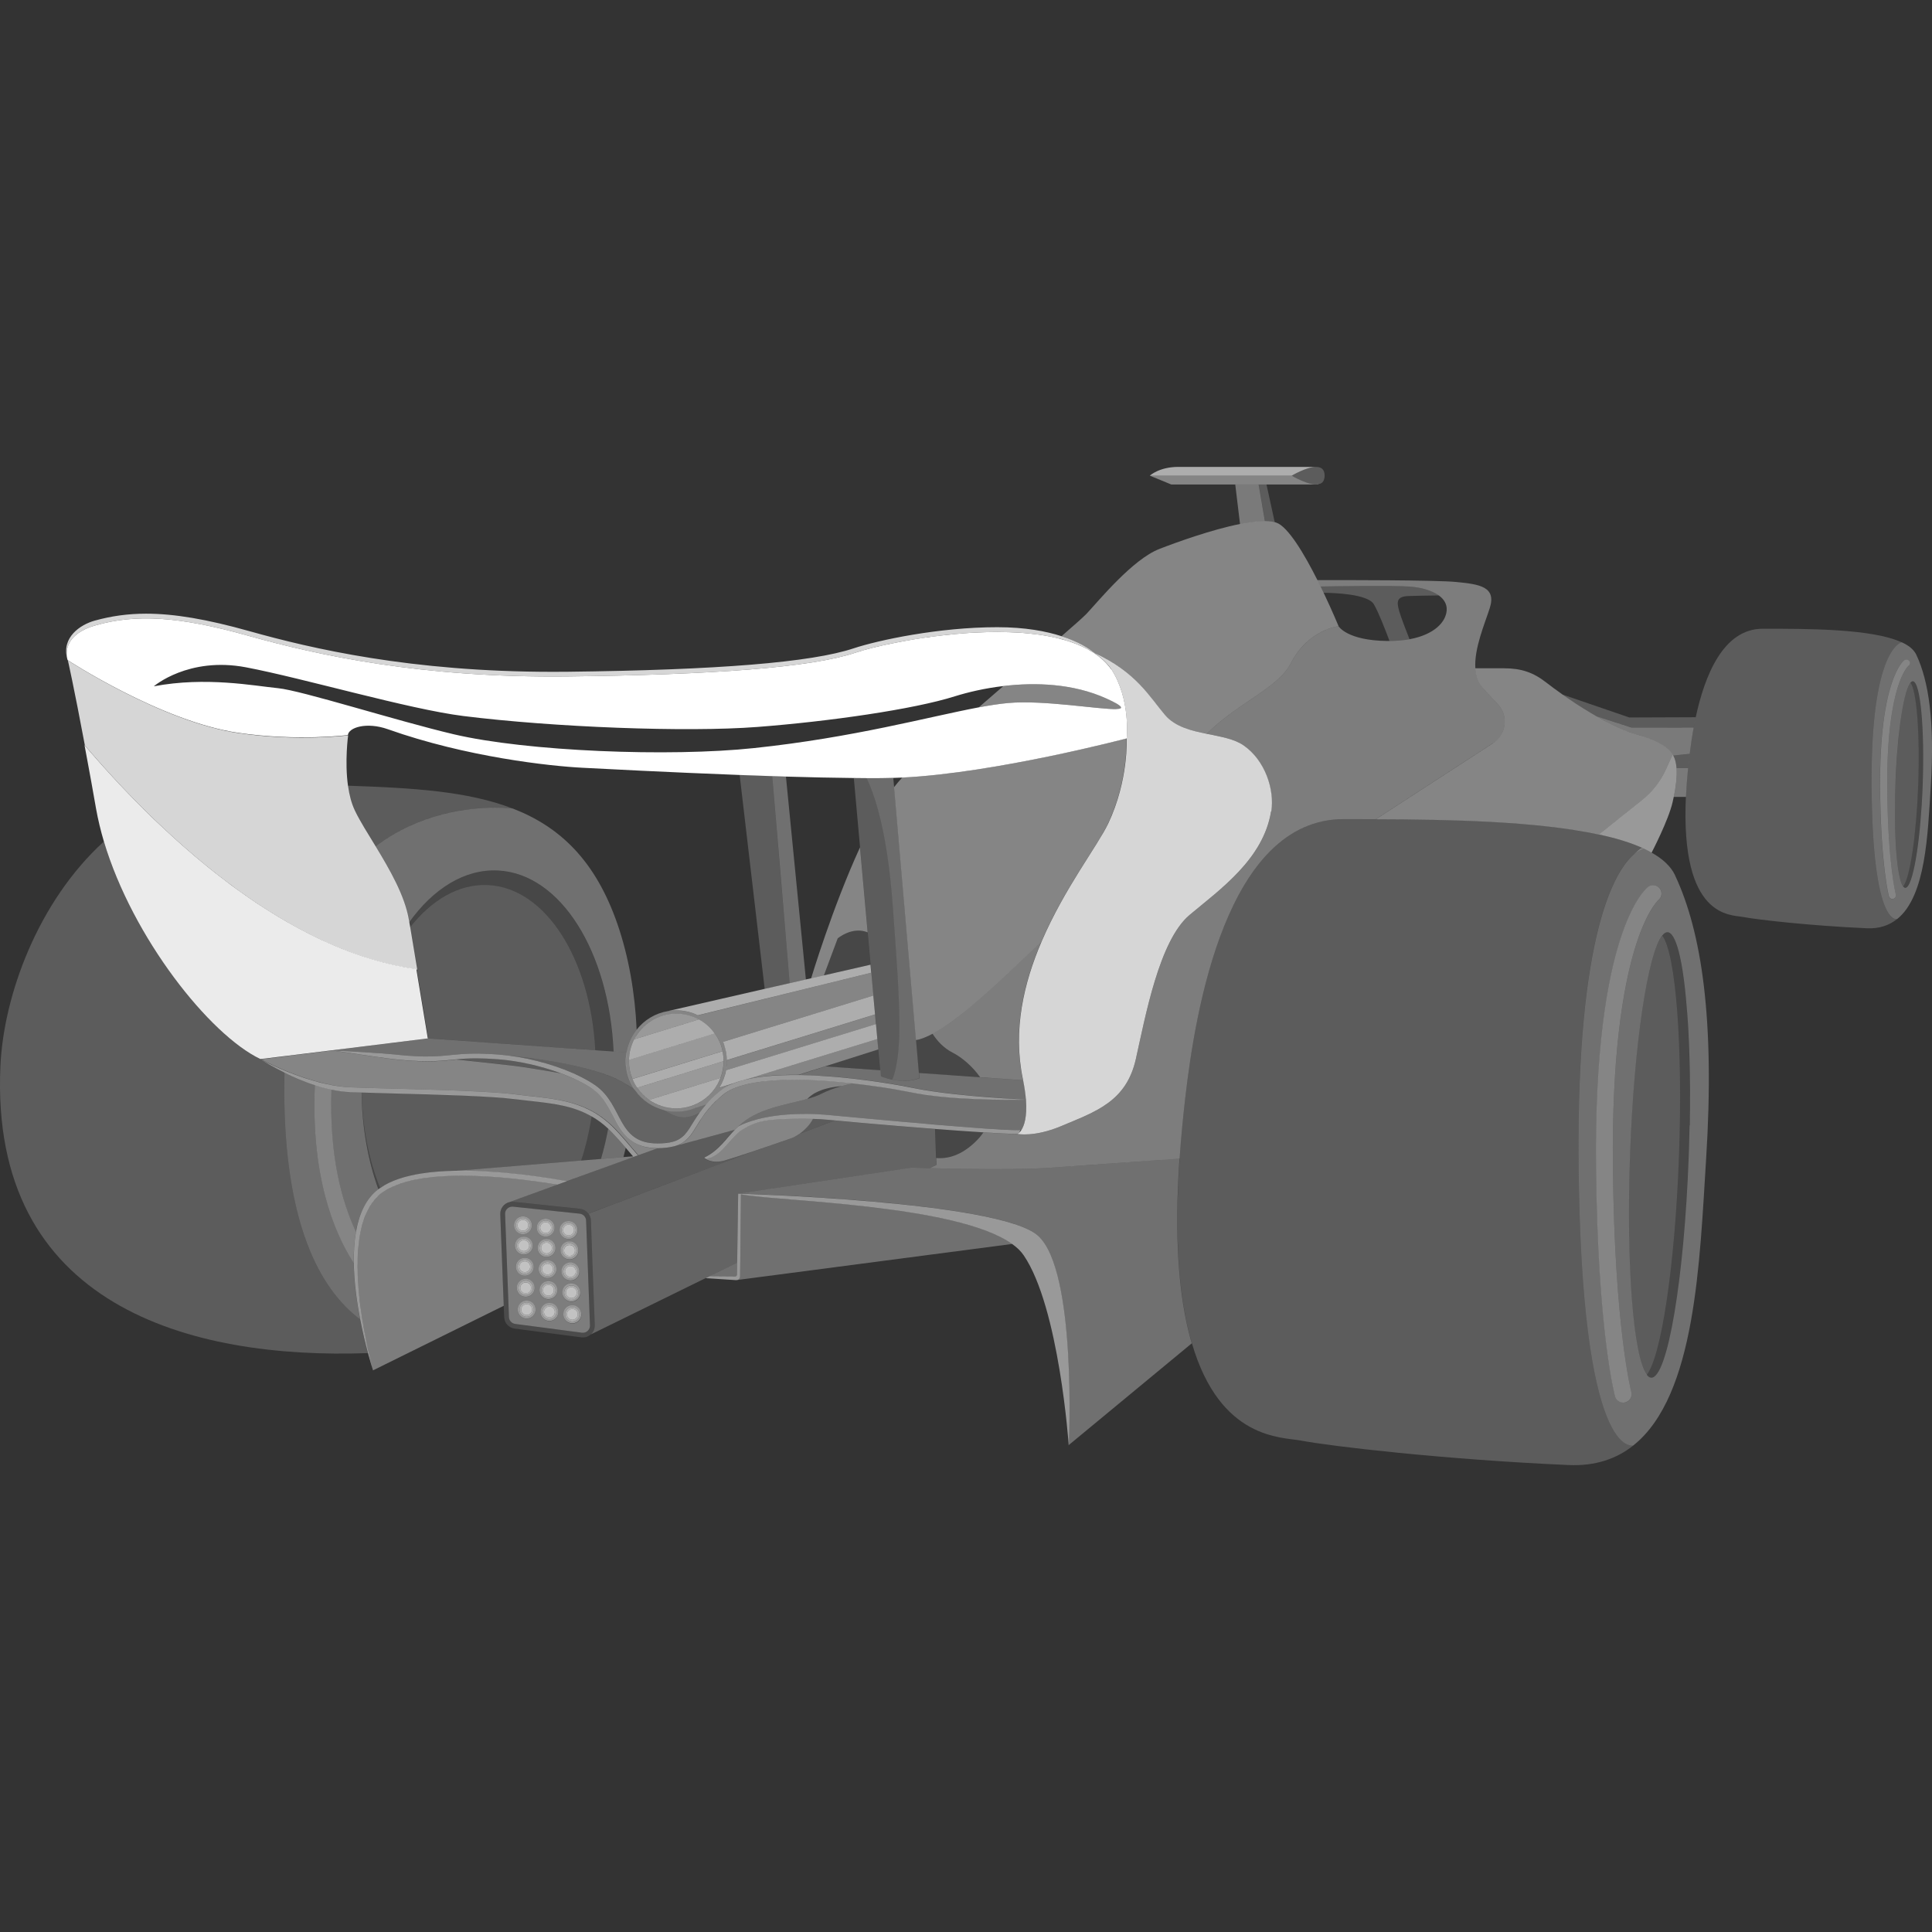 <svg viewBox="0 0 300 300" xmlns="http://www.w3.org/2000/svg"><rect x="0" y="0" width="300" height="300" fill="#333333" stroke="none"/><g fill="#fff"><path d="m 122.62 152.68 l -3.88 .88 -3.89 -33.24 c 1.69 .06 3.39 .12 5.06 .18 .24 2.71 1.95 23.18 2.71 32.17 z" opacity=".2"/><path d="m 125.14 152.1 l -2.52 .58 c -.75 -8.99 -2.46 -29.47 -2.71 -32.17 .71 .02 1.43 .04 2.13 .07 z" opacity=".3"/><path d="m 196.41 80.92 c -1.09 0 -2.41 .17 -3.86 .45 l -.74 -6.14 h 3.63 z" opacity=".35"/><path d="m 197.94 81.09 c -.15 -.04 -.31 -.07 -.48 -.09 -.32 -.05 -.66 -.08 -1.04 -.08 l -.97 -5.69 h 1.21 z" opacity=".2"/><path d="m 204.74 75.18 l -.06 .05 h -22.81 l -3.33 -1.37 h 22.04 s 2.67 1.61 4.16 1.32 z" opacity=".4"/><path d="m 204.37 72.5 c -1.51 0 -3.79 1.36 -3.79 1.36 h -22.04 s 1.46 -1.36 4.41 -1.36 z" opacity=".6"/><path d="m 205.69 73.86 c 0 .19 -.02 .36 -.07 .5 .01 .03 0 .05 -.02 .08 -.13 .45 -.45 .67 -.86 .74 -1.48 .29 -4.16 -1.32 -4.16 -1.32 s 2.27 -1.36 3.79 -1.36 c .04 0 .08 0 .12 .01 .69 .03 1.2 .39 1.2 1.35 z" opacity=".2"/><path d="m 217.23 94.78 c .29 1.03 1.19 3.34 1.64 4.48 -.92 .17 -1.95 .27 -3.11 .27 -.63 -1.7 -1.69 -4.44 -2.43 -5.7 -.94 -1.6 -6.19 -1.77 -7.8 -1.78 -.15 -.32 -.31 -.65 -.47 -.98 2.11 -.04 11.21 -.18 13.84 .01 1.72 .12 3.43 .58 4.53 1.38 -1.57 .02 -3.63 .05 -4.68 .09 -1.85 .06 -1.9 .84 -1.51 2.24 z" opacity=".2"/><path d="m 262.99 112.96 c -.28 1.51 -.48 2.92 -.62 4.09 l -2.56 .27 c -.02 -.05 -.05 -.09 -.08 -.13 0 0 -.65 -1.79 -5.57 -3.14 -1.91 -.52 -4.14 -1.61 -6.27 -2.83 l 5.46 1.76 9.64 -.01 z" opacity=".35"/><path d="m 262.12 119.28 c -.16 1.6 -.27 3.08 -.33 4.46 h -1.88 c .32 -1.58 .52 -3.15 .42 -4.46 z" opacity=".35"/><path d="m 263.31 111.37 c -.1 .46 -.19 .91 -.28 1.36 -.02 .08 -.03 .16 -.05 .23 l -9.64 .01 -5.46 -1.76 c -.29 -.17 -.58 -.34 -.87 -.51 -1.61 -.96 -3.14 -1.98 -4.38 -2.85 l 10.37 3.56 10.29 -.04 z" opacity=".2"/><path d="m 259.9 123.74 c -.06 .28 -.12 .55 -.18 .82 -.64 2.82 -3.26 7.84 -3.26 7.84 -.39 -.22 -.79 -.43 -1.22 -.63 -1.92 -.9 -4.29 -1.62 -6.96 -2.19 l 6.71 -5.36 c 1.59 -1.27 2.85 -2.89 3.69 -4.74 l 1.05 -2.3 v -.01 c .03 .05 .06 .09 .08 .13 .3 .53 .46 1.2 .52 1.97 .1 1.31 -.1 2.89 -.42 4.46 z" opacity=".5"/><path d="m 259.73 117.18 v .01 l -1.05 2.3 c -.84 1.85 -2.1 3.47 -3.69 4.74 l -6.71 5.36 c -9.65 -2.09 -23.29 -2.35 -34.64 -2.38 l 18.19 -11.8 c 2.1 -1.36 2.45 -4.3 .72 -6.1 -.73 -.77 -1.52 -1.6 -2.29 -2.46 -.76 -.84 -1.1 -1.9 -1.18 -3.08 h 4.45 c 2.68 0 4.56 .63 6.61 2.24 .54 .42 1.42 1.08 2.51 1.85 1.24 .87 2.76 1.89 4.38 2.85 .29 .17 .58 .34 .87 .51 2.14 1.23 4.37 2.31 6.27 2.83 4.92 1.34 5.57 3.14 5.57 3.14 z" opacity=".4"/><path d="m 152.69 175.83 c -.35 .51 -.78 1.01 -1.3 1.51 -2.21 2.1 -4.3 2.62 -6.03 2.46 l -.16 -4.51 c 2.7 .21 5.29 .39 7.49 .53 z" opacity=".1"/><path d="m 136.66 166.18 l -8.49 -.6 8.2 -2.62 z" opacity=".1"/><path d="m 152.19 167.27 l -9.52 -.67 -.44 -5.1 c .16 -.02 .32 -.06 .49 -.1 l .08 -.02 c .62 -.18 1.29 -.47 2 -.85 .7 1.09 1.7 2.2 3.11 2.93 1.41 .72 3.07 2.09 4.28 3.82 z" opacity=".1"/><path d="m 158.82 167.55 c .01 .06 .02 .12 .03 .19 l -4.52 -.32 -2.14 -.15 c -1.21 -1.72 -2.87 -3.1 -4.28 -3.82 -1.4 -.72 -2.4 -1.83 -3.11 -2.93 1.53 -.81 3.26 -2.03 5.08 -3.51 3.74 -3.01 7.9 -7.05 11.82 -10.78 -2.73 6.36 -4.48 13.69 -2.89 21.31 z" opacity=".36"/><path d="m 231.83 115.4 l -18.19 11.8 h -.01 c -1.71 -.01 -3.38 -.01 -4.97 -.01 -18.28 .01 -23.06 29.96 -24.59 43.09 -.4 3.44 -.7 6.64 -.9 9.64 -6.64 .46 -15.62 1.08 -19.84 1.39 -3.44 .25 -8.57 .26 -13 .2 -.38 0 -.75 -.01 -1.11 -.01 -.06 0 -.13 -.01 -.19 -.01 -.25 0 -.49 -.01 -.73 -.01 -.61 -.01 -1.19 -.02 -1.73 -.03 -.32 -.01 -.62 -.02 -.91 -.03 -.45 0 -.88 -.02 -1.27 -.03 l 1.02 -.5 v -.03 l -.04 -1.05 c 1.73 .16 3.82 -.36 6.03 -2.46 .52 -.5 .95 -1 1.3 -1.51 1.12 .07 2.14 .13 3.02 .17 .96 .05 1.74 .07 2.29 .07 0 0 2.59 .52 6.67 -1.18 5.47 -2.28 10.19 -3.82 11.69 -10.44 1.49 -6.63 3.64 -18.42 8.35 -22.39 4.72 -3.96 11.46 -8.66 12.65 -16.08 .53 -3.37 -.94 -7.93 -4.32 -10.27 -1.44 -1 -3.54 -1.34 -5.67 -1.78 4.8 -4.8 11.07 -7.08 13.04 -10.92 2.74 -5.32 7.43 -5.78 7.43 -5.78 s 1.3 2.22 7.56 2.29 h .33 c 1.16 -.01 2.19 -.1 3.12 -.27 3.87 -.71 5.67 -2.69 5.78 -4.5 .06 -.95 -.42 -1.72 -1.22 -2.3 -1.1 -.8 -2.81 -1.26 -4.53 -1.38 -2.63 -.19 -11.73 -.05 -13.84 -.01 -.06 -.12 -.12 -.25 -.18 -.37 -.1 -.2 -.2 -.41 -.31 -.62 3.62 -.01 18.46 -.02 21.58 .29 3.56 .35 6.25 .71 5.19 4.05 -.77 2.41 -2.44 6.26 -2.24 9.36 .08 1.17 .42 2.23 1.18 3.08 .77 .85 1.55 1.69 2.28 2.45 1.73 1.8 1.38 4.75 -.71 6.1 z" opacity=".36"/><path d="m 134.73 144.78 c -2.4 -.98 -4.65 .93 -4.65 .93 l -2.15 5.76 -1.98 .45 s 3.3 -11 7.59 -20.34 z" opacity=".4"/><path d="m 172.05 127.9 c -1.64 3.46 -6.77 10.02 -10.3 18.22 -.02 .04 -.03 .08 -.05 .12 -3.92 3.73 -8.08 7.77 -11.82 10.78 -1.82 1.47 -3.55 2.7 -5.08 3.51 -.71 .38 -1.38 .67 -2 .85 l -.08 .02 c -.17 .04 -.33 .08 -.49 .1 l -.2 -2.29 -3.2 -36.98 c .43 -.55 .85 -1.05 1.27 -1.49 14.45 -.71 34.82 -6.08 34.82 -6.08 s .32 6.5 -2.88 13.25 z" opacity=".4"/><path d="m 207.85 97.24 s -4.7 .46 -7.43 5.78 c -1.97 3.84 -8.24 6.12 -13.04 10.92 -2.44 -.48 -4.94 -1.08 -6.51 -2.93 -2.4 -2.82 -4.49 -6.69 -11.01 -9.66 h -.01 c -.77 -.66 -2.37 -1.71 -5.02 -2.56 2.02 -1.75 3.46 -3.03 3.92 -3.52 1.95 -2.09 7.12 -8.4 11.25 -10.02 2.7 -1.05 8.13 -3.01 12.56 -3.89 1.44 -.28 2.77 -.45 3.86 -.45 .38 0 .72 .03 1.04 .08 .17 .02 .33 .05 .48 .09 .08 .02 .16 .04 .24 .07 1.84 .63 4.38 4.93 6.38 8.91 .11 .21 .21 .42 .31 .62 .06 .12 .12 .25 .18 .37 .17 .33 .32 .66 .47 .97 1.37 2.88 2.33 5.2 2.33 5.2 z" opacity=".4"/><path d="m 135.18 149.81 l -7.25 1.66 2.15 -5.76 s 2.24 -1.91 4.65 -.93 z" opacity=".1"/><path d="m 57.12 210.11 c -27.62 .99 -58.7 -7.32 -57.06 -44.51 .48 -11 5.82 -25.6 16.07 -34.93 4.46 14.96 16.41 30.03 24.3 33.79 l .02 .01 c .01 0 .02 .01 .03 .02 .02 .01 .05 .03 .09 .05 .42 .27 1.76 1.1 3.61 2 -.03 .92 -.05 1.88 -.04 2.86 .08 20.76 5.53 30.78 11.77 35.44 v .02 c .39 2.05 .84 3.88 1.21 5.26 z" opacity=".2"/><path d="m 79.62 125.55 s -11.44 -1.61 -21.33 5.89 c -1.24 -2.04 -2.42 -3.92 -3.2 -5.49 -.03 -.05 -.06 -.11 -.08 -.17 -.53 -1.11 -.86 -2.42 -1.05 -3.78 9.97 .34 18.63 .83 25.65 3.55 z" opacity=".2"/><path d="m 97.17 178.23 c -.11 .48 -.23 .97 -.36 1.44 l -3.49 .29 c .44 -1.5 .82 -3.08 1.12 -4.7 .18 .17 .36 .35 .54 .54 .87 .91 1.58 1.72 2.18 2.42 z" opacity=".3"/><path d="m 98.84 159.91 c -.79 1 -1.34 2.19 -1.56 3.51 l -2.01 -.14 c -.68 -15.47 -8.21 -27.64 -17.97 -28.11 -5.18 -.25 -10.06 2.84 -13.8 8.08 -.03 -.17 -.06 -.34 -.09 -.5 -.64 -3.76 -2.97 -7.77 -5.11 -11.31 6.91 -5.25 14.6 -6.03 18.58 -6.03 1.71 0 2.75 .14 2.75 .14 7.3 2.83 12.84 8.05 16.27 18 1.69 4.92 2.7 10.53 2.96 16.36 z" opacity=".3"/><path d="m 58.77 184.67 c -.03 .02 -.05 .03 -.07 .05 -1.9 1.47 -2.96 3.83 -3.44 6.56 -2.24 -4.81 -4.16 -11.95 -3.81 -22.11 .98 .22 1.98 .35 2.97 .39 .53 .02 1.11 .04 1.73 .06 .07 5.51 1.01 10.65 2.61 15.05 z" opacity=".3"/><path d="m 55.91 204.85 c -6.24 -4.68 -11.7 -14.71 -11.77 -35.46 0 -.97 .01 -1.92 .04 -2.86 1.34 .66 2.97 1.37 4.71 1.94 -.61 13.92 2.84 22.65 6.04 27.66 v .01 c .04 2.97 .46 6.03 .98 8.71 z" opacity=".3"/><path d="m 55.27 191.28 c -.27 1.52 -.37 3.18 -.34 4.86 -3.21 -5.01 -6.65 -13.73 -6.04 -27.66 .84 .28 1.7 .51 2.57 .69 -.35 10.16 1.56 17.3 3.81 22.11 z" opacity=".4"/><path d="m 95.26 163.27 l -2.86 -.2 c -.75 -14.13 -7.68 -25.2 -16.66 -25.64 -4.5 -.22 -8.74 2.28 -12.12 6.59 -.05 -.26 -.1 -.52 -.14 -.77 v -.01 c 3.76 -5.24 8.63 -8.32 13.8 -8.07 9.76 .47 17.29 12.64 17.97 28.11 z" opacity=".1"/><path d="m 94.44 175.26 c -.3 1.62 -.68 3.19 -1.12 4.7 l -3.1 .25 c .71 -2.14 1.26 -4.45 1.64 -6.86 .88 .5 1.74 1.13 2.57 1.91 z" opacity=".1"/><path d="m 59.03 184.5 c -.09 .04 -.17 .1 -.25 .16 -1.43 -3.9 -2.32 -8.36 -2.55 -13.15 .28 4.79 1.27 9.22 2.81 12.99 z" opacity=".1"/><path d="m 92.41 163.07 l -25.92 -1.83 s -.87 -5.33 -1.77 -10.7 c -.38 -2.3 -.76 -4.61 -1.08 -6.51 v -.01 c 3.38 -4.31 7.62 -6.81 12.12 -6.59 8.98 .44 15.91 11.51 16.66 25.64 z" opacity=".2"/><path d="m 91.87 173.35 c -.38 2.41 -.93 4.72 -1.64 6.86 l -19.63 1.61 c -1.79 .04 -3.54 .17 -5.15 .42 -2.54 .4 -4.79 1.1 -6.41 2.25 -1.74 -4.26 -2.77 -9.37 -2.88 -14.88 1.5 .05 3.25 .1 5.05 .15 6.73 .17 15.11 .4 19 .91 .76 .09 1.51 .18 2.25 .26 3.31 .37 6.49 .71 9.41 2.4 z" opacity=".2"/><path d="m 86.99 166.63 c -2.89 -.51 -5.74 -.98 -7.6 -1.2 -2.9 -.33 -5.82 -.64 -8.59 -.93 .9 -.09 1.88 -.16 3.15 -.16 1.03 0 2.15 .05 3.44 .15 3.15 .24 6.63 1.04 9.62 2.14 z" opacity=".2"/><path d="m 98.37 179.65 l -1.72 .63 -3.88 1.41 -3.56 1.29 h -.01 l -1.23 .45 c -.72 -.13 -1.53 -.27 -2.42 -.41 -.58 -.09 -1.2 -.18 -1.84 -.27 -.97 -.14 -1.99 -.27 -3.05 -.39 -.71 -.08 -1.43 -.15 -2.16 -.22 -.37 -.03 -.74 -.06 -1.11 -.09 -.75 -.06 -1.5 -.11 -2.25 -.15 -1.51 -.08 -3.05 -.11 -4.54 -.08 l 19.63 -1.61 3.1 -.25 3.49 -.29 1.48 -.12 c .03 .04 .05 .07 .08 .1 z" opacity=".36"/><path d="m 87.97 183.44 l -1.41 .51 c -3.88 -.64 -9.5 -1.39 -14.82 -1.39 -1.38 0 -2.69 .05 -3.88 .15 -.23 .02 -.46 .04 -.69 .06 -.04 .01 -.09 .01 -.13 .02 -.22 .02 -.45 .05 -.67 .08 -.48 .05 -.94 .12 -1.38 .21 -.2 .03 -.4 .07 -.6 .11 -.03 0 -.05 .01 -.07 .01 -.21 .05 -.41 .09 -.6 .14 -.21 .05 -.4 .1 -.6 .15 -.58 .16 -1.12 .34 -1.62 .54 -.16 .06 -.31 .12 -.45 .19 -.03 .01 -.06 .02 -.09 .04 -.14 .06 -.28 .12 -.41 .19 -.3 .15 -.58 .31 -.84 .48 -.13 .08 -.26 .17 -.38 .26 -.06 .04 -.12 .08 -.17 .12 -.15 .12 -.3 .24 -.44 .38 -.09 .09 -.19 .18 -.28 .29 -.03 .01 -.04 .02 -.04 .03 -.1 .11 -.19 .22 -.29 .33 -.13 .15 -.25 .31 -.36 .47 -.1 .15 -.2 .3 -.29 .45 -.07 .1 -.13 .2 -.17 .3 -.13 .22 -.25 .46 -.36 .7 -.03 .04 -.04 .07 -.05 .11 -.26 .57 -.47 1.18 -.65 1.83 0 .01 -.01 .03 -.01 .04 -.08 .32 -.16 .66 -.23 1 -.07 .33 -.13 .66 -.18 1 -.01 .03 -.01 .05 -.01 .08 -.05 .32 -.09 .65 -.12 .98 -.04 .31 -.07 .63 -.09 .95 v .1 c -.03 .32 -.04 .64 -.05 .97 -.03 .89 -.02 1.8 .01 2.72 .02 .31 .03 .62 .05 .94 .04 .72 .1 1.45 .17 2.16 .03 .31 .07 .63 .1 .94 .12 1.03 .27 2.02 .42 2.99 .01 .01 .01 .02 .01 .03 v .01 c .13 .83 .28 1.64 .43 2.39 .08 .45 .17 .87 .25 1.28 .09 .46 .19 .89 .29 1.3 .24 1.09 .46 1.98 .62 2.59 -.1 -.3 -.39 -1.23 -.76 -2.58 -.37 -1.38 -.82 -3.21 -1.21 -5.26 v -.02 c -.52 -2.67 -.94 -5.73 -.98 -8.69 v -.01 c -.03 -1.68 .07 -3.34 .34 -4.86 .48 -2.74 1.53 -5.09 3.44 -6.56 .02 -.02 .04 -.03 .07 -.05 h .01 v -.01 c .08 -.06 .16 -.12 .25 -.16 1.62 -1.15 3.87 -1.85 6.41 -2.25 1.61 -.25 3.36 -.38 5.15 -.42 1.49 -.03 3.03 0 4.54 .08 .75 .04 1.5 .09 2.25 .15 l 1.11 .09 c .73 .07 1.45 .14 2.16 .22 1.05 .12 2.07 .25 3.05 .39 .64 .09 1.26 .18 1.84 .27 .89 .14 1.7 .28 2.42 .41 z" opacity=".5"/><path d="m 86.56 183.95 l -1.89 .69 -5.58 2.03 h -.01 c -.82 .21 -1.43 .97 -1.4 1.87 l .54 14.22 -20.3 10.03 c -1.1 -4.16 -5.44 -22.33 1.24 -27.49 2.37 -1.82 6.6 -2.75 12.59 -2.75 5.31 0 10.94 .75 14.81 1.4 z" opacity=".36"/><path d="m 114.46 196.07 l -.03 1.86 c -.01 .14 -.11 .24 -.25 .25 h -.01 l -3.96 -.03 z" opacity=".3"/><path d="m 145.4 180.86 v .03 l -1.02 .5 c -1.72 -.04 -2.82 -.08 -2.82 -.08 l -.89 .13 -26.05 3.9 -.14 9.72 -.02 1.01 -4.25 2.08 h -.01 l -.62 .31 -17.85 8.76 c .39 -.35 .63 -.83 .63 -1.39 v -.07 l -.34 -8.98 -.03 -.81 -.23 -6.47 c -.02 -.39 -.15 -.75 -.38 -1.04 l 25.27 -9.57 c .02 -.01 .03 -.01 .05 -.02 2.6 -.87 5.42 -1.85 6.12 -2.09 .37 -.12 .84 -.38 1.33 -.72 q 0 -.01 .01 -.01 l 5.46 -2.06 h .01 c .63 .05 1.37 .12 2.19 .2 .58 .05 1.2 .11 1.85 .17 3.37 .3 7.54 .65 11.52 .95 l .16 4.51 .04 1.05 z" opacity=".24"/><path d="m 157.17 193.16 l -42.72 5.6 c .26 -.05 .47 -.28 .47 -.57 v -.21 l .03 -2.15 .01 -1.04 .09 -9.35 c 5.5 1.09 33.51 1.52 42.12 7.72 z" opacity=".3"/><path d="m 99.12 179.38 l -.37 .13 -.38 .14 c -.03 -.03 -.05 -.06 -.08 -.1 -.19 -.22 -.39 -.46 -.61 -.71 -.16 -.19 -.33 -.4 -.51 -.61 -.6 -.7 -1.31 -1.51 -2.18 -2.42 -.18 -.19 -.36 -.37 -.54 -.54 -.83 -.78 -1.69 -1.41 -2.57 -1.91 -2.92 -1.69 -6.1 -2.03 -9.41 -2.4 -.74 -.08 -1.49 -.17 -2.25 -.26 -3.9 -.51 -12.27 -.74 -19 -.91 -1.8 -.05 -3.55 -.1 -5.05 -.15 -.62 -.02 -1.2 -.04 -1.73 -.06 -.98 -.04 -1.98 -.17 -2.97 -.39 -.87 -.18 -1.73 -.41 -2.57 -.69 -1.74 -.57 -3.37 -1.28 -4.71 -1.94 -1.84 -.9 -3.19 -1.73 -3.61 -2 .05 .03 .12 .06 .2 .1 .04 .02 .08 .04 .13 .07 .09 .05 .2 .1 .32 .16 .06 .02 .12 .06 .19 .09 .54 .26 1.28 .61 2.16 .99 .2 .08 .4 .17 .61 .26 .51 .21 1.06 .43 1.63 .64 .18 .07 .37 .14 .56 .2 .22 .08 .43 .16 .65 .23 .19 .06 .39 .13 .59 .19 .42 .14 .85 .27 1.28 .39 .35 .1 .71 .2 1.08 .29 .12 .02 .24 .05 .36 .08 .38 .09 .76 .17 1.14 .24 .32 .06 .65 .12 .98 .16 .17 .03 .34 .05 .51 .07 .49 .06 .99 .1 1.47 .12 .52 .02 1.08 .04 1.69 .06 .81 .03 1.69 .05 2.62 .08 .81 .02 1.65 .05 2.52 .07 .3 .01 .61 .01 .92 .02 .79 .03 1.58 .05 2.39 .07 .11 0 .23 0 .35 .01 .47 .01 .94 .02 1.42 .04 .46 .01 .92 .03 1.37 .04 .53 .01 1.06 .03 1.58 .05 1.85 .07 3.67 .14 5.31 .23 .76 .05 1.48 .09 2.16 .13 .23 .02 .45 .03 .67 .05 .22 .01 .43 .03 .63 .05 .21 .01 .41 .03 .6 .05 .59 .05 1.12 .11 1.59 .17 .53 .07 1.06 .13 1.58 .19 1.18 .13 2.35 .25 3.52 .42 .01 0 .03 0 .04 .01 .27 .03 .53 .08 .8 .13 .26 .04 .53 .09 .79 .14 .2 .04 .38 .08 .58 .13 .19 .03 .38 .08 .57 .13 .14 .03 .28 .07 .43 .11 .26 .07 .51 .14 .76 .23 .26 .08 .52 .17 .77 .27 .19 .07 .38 .15 .57 .23 s .38 .17 .57 .26 .38 .18 .56 .28 c .04 .02 .09 .05 .13 .07 .89 .48 1.75 1.09 2.6 1.84 .32 .27 .62 .57 .93 .89 .54 .57 1.02 1.09 1.43 1.57 .15 .16 .28 .32 .41 .47 .7 .81 1.25 1.49 1.75 2.05 z" opacity=".5"/><path d="m 102.14 178.29 l -3.02 1.09 c -.5 -.56 -1.05 -1.24 -1.75 -2.05 -.13 -.15 -.26 -.31 -.41 -.47 -.41 -.48 -.89 -1 -1.43 -1.57 -.31 -.32 -.61 -.62 -.93 -.89 -.85 -.75 -1.71 -1.36 -2.6 -1.84 -.04 -.02 -.09 -.05 -.13 -.07 -.19 -.1 -.37 -.2 -.56 -.28 -.19 -.1 -.38 -.18 -.57 -.26 s -.38 -.16 -.57 -.23 c -.25 -.1 -.51 -.19 -.77 -.27 -.25 -.09 -.5 -.16 -.76 -.23 -.15 -.04 -.29 -.08 -.43 -.11 -.19 -.05 -.38 -.1 -.57 -.13 -.19 -.05 -.38 -.09 -.58 -.13 -.26 -.05 -.53 -.1 -.79 -.14 -.27 -.05 -.53 -.1 -.8 -.13 -.01 -.01 -.03 -.01 -.04 -.01 -1.16 -.17 -2.33 -.29 -3.52 -.42 -.52 -.06 -1.05 -.12 -1.58 -.19 -.47 -.06 -1 -.12 -1.59 -.17 -.19 -.02 -.39 -.04 -.6 -.05 -.2 -.02 -.41 -.04 -.63 -.05 -.22 -.02 -.44 -.03 -.67 -.05 -.68 -.05 -1.4 -.09 -2.16 -.13 -1.64 -.09 -3.46 -.16 -5.31 -.23 -.52 -.02 -1.05 -.04 -1.58 -.05 -.45 -.01 -.91 -.03 -1.37 -.04 -.48 -.02 -.95 -.03 -1.42 -.04 -.12 -.01 -.24 -.01 -.35 -.01 -.81 -.03 -1.61 -.05 -2.39 -.07 -.31 -.01 -.62 -.01 -.92 -.02 -.87 -.03 -1.71 -.05 -2.52 -.07 -.93 -.03 -1.81 -.05 -2.62 -.08 -.61 -.02 -1.17 -.04 -1.69 -.06 -.48 -.02 -.98 -.06 -1.47 -.12 -.17 -.02 -.34 -.04 -.51 -.07 -.33 -.04 -.66 -.1 -.98 -.16 -.38 -.07 -.76 -.15 -1.14 -.24 -.12 -.03 -.24 -.06 -.36 -.08 -.37 -.09 -.73 -.19 -1.08 -.29 -.43 -.12 -.86 -.25 -1.28 -.39 -.2 -.06 -.4 -.13 -.59 -.19 -.22 -.07 -.43 -.15 -.65 -.23 -.19 -.06 -.38 -.13 -.56 -.2 -.57 -.21 -1.12 -.43 -1.63 -.64 -.21 -.09 -.41 -.18 -.61 -.26 -.88 -.38 -1.62 -.73 -2.16 -.99 -.07 -.03 -.13 -.07 -.19 -.09 -.12 -.07 -.23 -.12 -.32 -.16 -.05 -.03 -.09 -.05 -.13 -.07 -.08 -.04 -.15 -.08 -.2 -.1 -.04 -.02 -.07 -.04 -.09 -.05 -.01 -.01 -.02 -.02 -.03 -.02 l -.02 -.01 3.85 -.47 v -.01 l 4.99 -.61 2.26 -.28 c .01 0 .01 .01 .02 0 .01 .01 .02 .01 .03 .01 .02 .01 .05 .01 .08 .01 .22 .03 .63 .1 1.16 .18 .12 .01 .24 .03 .38 .05 .09 .02 .18 .03 .27 .04 .18 .03 .36 .05 .55 .08 .12 .02 .24 .04 .35 .05 .21 .04 .43 .07 .65 .1 .44 .07 .9 .14 1.37 .2 .32 .05 .64 .09 .95 .14 .26 .04 .51 .07 .75 .11 .81 .11 1.56 .22 2.19 .3 .06 .01 .12 .01 .17 .02 .36 .05 .67 .08 .91 .11 1.91 .2 3.53 .3 4.96 .3 1.51 0 2.66 -.11 3.75 -.22 .23 -.02 .47 -.04 .71 -.07 2.78 .29 5.7 .6 8.59 .93 1.86 .22 4.72 .69 7.6 1.2 1.97 .73 3.74 1.58 5.04 2.49 .11 .07 .21 .15 .31 .24 .31 .23 .58 .49 .83 .77 .13 .13 .24 .26 .36 .4 .7 .87 1.21 1.85 1.71 2.82 .49 .94 .98 1.89 1.66 2.71 .09 .12 .19 .22 .29 .33 .23 .25 .48 .48 .76 .68 .16 .12 .32 .23 .5 .34 .16 .1 .34 .2 .53 .28 .11 .05 .23 .1 .36 .15 .03 .02 .07 .03 .11 .04 .12 .04 .25 .08 .39 .12 .21 .07 .42 .12 .65 .15 .1 .02 .21 .04 .33 .05 .11 .02 .24 .04 .36 .05 .28 .03 .58 .04 .9 .04 h .04 z" opacity=".4"/><path d="m 116.65 178.89 l -21.65 8.19 -.79 .3 -2.84 1.07 c -.3 -.4 -.76 -.68 -1.29 -.74 l -10.35 -1.09 c -.22 -.02 -.44 0 -.64 .05 l 5.57 -2.03 1.89 -.69 1.41 -.51 10.4 -3.79 .41 -.14 .34 -.13 3.02 -1.09 c .96 -.01 1.73 -.1 2.37 -.26 h .04 s .01 0 .01 -.01 c .08 -.02 .16 -.04 .23 -.06 h .02 c .42 -.11 1.25 -.34 2.34 -.63 .36 -.1 .76 -.2 1.18 -.32 .45 -.13 .93 -.26 1.43 -.39 .42 -.11 .86 -.23 1.3 -.35 .05 -.02 .1 -.03 .15 -.04 .44 -.12 .88 -.24 1.33 -.37 .5 -.14 1.01 -.28 1.52 -.42 -1.38 1.39 -2.44 3.23 -4.78 4.34 0 0 .01 .02 .05 .04 .22 .19 1.25 .93 3.15 .41 .84 -.24 2.45 -.76 4.16 -1.33 z" opacity=".2"/><path d="m 129.63 173.98 l -5.47 2.06 c .8 -.58 1.63 -1.41 2.06 -2.3 .8 .02 1.62 .07 2.45 .15 .28 .03 .6 .05 .95 .09 z" opacity=".2"/><path d="m 130.66 168.65 c -1.15 .32 -2.21 .72 -3.14 1.19 -.63 .32 -1.37 .57 -2.18 .8 l .16 -.16 c .17 -.16 .37 -.32 .59 -.48 .18 -.13 .38 -.25 .61 -.36 .08 -.05 .17 -.09 .26 -.13 .11 -.05 .22 -.1 .34 -.14 .23 -.1 .49 -.19 .77 -.27 .14 -.04 .28 -.08 .43 -.11 .31 -.08 .64 -.15 1 -.2 .1 -.02 .21 -.03 .32 -.05 .26 -.03 .54 -.06 .83 -.09 z" opacity=".1"/><path d="m 92.02 196.78 l -.03 -.81 -.23 -6.47 c -.02 -.39 -.15 -.75 -.38 -1.04 -.3 -.4 -.76 -.68 -1.29 -.74 l -10.35 -1.09 c -.22 -.02 -.44 0 -.64 .05 h -.02 c -.82 .21 -1.43 .97 -1.4 1.87 l .54 14.22 .03 .81 .04 .95 c .03 .9 .71 1.65 1.61 1.77 l 10.36 1.36 c .56 .08 1.09 -.1 1.47 -.45 .4 -.36 .65 -.87 .63 -1.46 l -.34 -8.98 z m -.72 9.83 c -.21 .22 -.49 .34 -.8 .34 -.05 0 -.1 -.01 -.15 -.01 l -10.35 -1.36 c -.54 -.08 -.95 -.52 -.97 -1.07 l -.6 -15.99 c -.02 -.3 .09 -.59 .31 -.81 .21 -.22 .49 -.34 .8 -.34 h .12 l 10.36 1.09 c .54 .06 .97 .52 .99 1.07 l .6 16.26 c .02 .31 -.1 .6 -.31 .82 z" opacity=".12"/><path d="m 132.47 168.22 c -.62 .13 -1.2 .27 -1.77 .43 h -.03 c -.29 .03 -.57 .06 -.83 .09 -.11 .02 -.22 .03 -.32 .05 -.36 .05 -.69 .12 -1 .2 -.15 .03 -.29 .07 -.43 .11 -.28 .08 -.54 .17 -.77 .27 -.12 .04 -.23 .09 -.34 .14 -.09 .04 -.18 .08 -.26 .13 -.23 .11 -.43 .23 -.61 .36 -.22 .15 -.41 .31 -.59 .48 l -.16 .16 c -3.36 .96 -7.88 1.46 -10.72 4.28 h -.01 v .01 c -.19 .16 -.37 .32 -.54 .5 -.51 .14 -1.02 .28 -1.52 .42 -.45 .12 -.9 .25 -1.33 .37 -.05 .01 -.1 .02 -.15 .04 -.45 .12 -.88 .24 -1.3 .35 -.5 .13 -.98 .26 -1.43 .39 -.42 .11 -.81 .22 -1.18 .32 -1.09 .29 -1.92 .52 -2.34 .63 .42 -.13 .79 -.3 1.11 -.49 .05 -.03 .09 -.06 .14 -.09 .19 -.12 .36 -.26 .52 -.4 .04 -.03 .08 -.07 .11 -.11 .13 -.12 .24 -.24 .35 -.36 .05 -.07 .11 -.13 .16 -.2 .35 -.44 .65 -.94 .98 -1.48 .81 -1.32 1.8 -2.96 4.09 -4.85 1.83 -1.52 5.67 -2.32 11.09 -2.32 2.28 0 4.7 .14 7.02 .36 .7 .06 1.4 .14 2.08 .21 z" opacity=".4"/><path d="m 197.37 125.99 c -1.19 7.41 -7.93 12.12 -12.65 16.08 -4.72 3.97 -6.86 15.76 -8.35 22.39 -1.5 6.62 -6.22 8.15 -11.69 10.44 -4.08 1.7 -6.67 1.18 -6.67 1.18 q .01 0 .02 -.01 c .03 -.02 .12 -.07 .22 -.17 .01 -.01 .02 -.02 .02 -.03 .1 -.09 .21 -.22 .32 -.39 .44 -.67 .92 -2.04 .72 -4.72 0 -.01 -.01 -.03 -.01 -.05 -.06 -.83 -.2 -1.8 -.42 -2.92 -.01 -.02 -.01 -.04 -.02 -.05 -.01 -.07 -.02 -.13 -.03 -.19 -1.59 -7.61 .16 -14.95 2.89 -21.31 .02 -.04 .03 -.08 .05 -.12 3.53 -8.2 8.65 -14.77 10.3 -18.22 3.2 -6.75 2.88 -13.25 2.88 -13.25 s .64 -6.08 -2.4 -10.76 c -.68 -.95 -1.54 -1.75 -2.55 -2.43 -.09 -.06 -.17 -.12 -.26 -.17 .05 .03 .09 .05 .14 .07 h .01 c 6.52 2.97 8.61 6.84 11.01 9.66 1.57 1.84 4.07 2.44 6.51 2.93 2.13 .44 4.23 .78 5.67 1.78 3.38 2.33 4.85 6.9 4.32 10.27 z" opacity=".8"/><path d="m 126.23 173.74 c -.43 .89 -1.26 1.72 -2.06 2.3 q -.01 0 -.01 .01 c -.49 .34 -.96 .6 -1.33 .72 -.7 .24 -3.52 1.22 -6.12 2.09 -.02 .01 -.03 .01 -.05 .02 -1.7 .57 -3.32 1.09 -4.16 1.33 -1.89 .52 -2.93 -.22 -3.15 -.41 .16 .1 .74 .3 2.18 -.76 .76 -.55 2.56 -2.95 3.48 -3.5 .36 -.22 .68 -.41 1 -.58 .1 -.05 .2 -.11 .3 -.16 .01 0 .02 0 .03 -.01 .18 -.09 .35 -.17 .54 -.24 .13 -.06 .26 -.11 .39 -.15 .28 -.1 .58 -.19 .92 -.26 .16 -.04 .32 -.07 .5 -.1 .2 -.04 .41 -.07 .63 -.1 h .05 c .19 -.03 .4 -.05 .62 -.07 1.19 -.11 2.74 -.17 4.85 -.17 .45 0 .91 .01 1.38 .03 z" opacity=".4"/><path d="m 158.46 175.48 c -.06 .11 -.12 .26 -.2 .38 0 .01 -.01 .02 -.02 .03 -.06 .1 -.13 .17 -.22 .17 q -.01 .01 -.02 .01 c -.55 0 -1.33 -.02 -2.29 -.07 -.87 -.04 -1.89 -.1 -3.02 -.17 -2.2 -.14 -4.8 -.32 -7.49 -.53 -3.98 -.3 -8.15 -.65 -11.52 -.95 -.65 -.06 -1.27 -.12 -1.85 -.17 -.82 -.08 -1.56 -.15 -2.19 -.2 h -.01 c -.35 -.04 -.66 -.06 -.94 -.09 -.83 -.08 -1.65 -.13 -2.45 -.15 -.47 -.02 -.93 -.03 -1.38 -.03 -2.11 0 -3.66 .06 -4.85 .17 -.22 .02 -.43 .04 -.62 .07 h -.05 c -.22 .03 -.43 .06 -.63 .1 -.18 .03 -.34 .06 -.5 .1 -.34 .07 -.64 .16 -.92 .26 -.13 .04 -.26 .09 -.39 .15 -.19 .07 -.36 .15 -.54 .24 -.01 .01 -.02 .01 -.03 .01 -.1 .05 -.2 .11 -.3 .16 -.32 .17 -.64 .36 -1 .58 -.91 .55 -2.72 2.95 -3.48 3.5 -1.44 1.06 -2.02 .86 -2.18 .76 -.04 -.02 -.05 -.04 -.05 -.04 2.33 -1.11 3.4 -2.95 4.78 -4.34 .17 -.18 .35 -.34 .54 -.5 v -.01 h .01 c .21 -.13 2.59 -1.5 7.67 -1.86 h .04 c 1.79 -.13 3.93 -.14 6.41 .09 .64 .06 1.47 .14 2.46 .23 h .02 c .18 .02 .36 .03 .55 .05 .14 .01 .28 .03 .42 .04 s .28 .02 .43 .04 c .04 0 .07 0 .11 .01 .11 .01 .22 .01 .33 .03 2.11 .19 4.64 .42 7.26 .66 .68 .06 1.36 .12 2.05 .17 .26 .03 .52 .05 .79 .07 .37 .04 .75 .07 1.13 .1 .29 .03 .58 .05 .86 .08 1.04 .09 2.06 .17 3.06 .25 .47 .04 .94 .07 1.4 .11 .34 .03 .68 .06 1.01 .08 .3 .02 .59 .04 .88 .07 .11 0 .21 .01 .31 .02 .18 .01 .36 .02 .54 .04 .14 .01 .27 .02 .4 .03 .09 .01 .18 .01 .27 .02 .21 .01 .42 .03 .63 .04 .35 .02 .68 .04 1 .06 .22 .02 .42 .03 .62 .04 .12 .01 .24 .02 .36 .02 .33 .02 .63 .03 .91 .04 .14 .01 .27 .01 .39 .02 .67 .03 1.18 .03 1.49 .01 z" opacity=".5"/><path d="m 158.68 175.31 c -.03 .06 -.06 .11 -.1 .16 -.03 0 -.07 .01 -.12 .01 -.31 .02 -.82 .02 -1.49 -.01 -.12 -.01 -.25 -.01 -.39 -.02 -1.09 -.04 -2.53 -.13 -4.2 -.25 -.18 -.02 -.36 -.03 -.54 -.04 -.1 -.01 -.2 -.02 -.31 -.02 -.29 -.03 -.58 -.05 -.88 -.07 -2.53 -.19 -5.41 -.44 -8.25 -.69 -.5 -.04 -1 -.08 -1.49 -.12 -3.65 -.33 -7.14 -.65 -9.67 -.88 h -.01 c -.99 -.09 -1.83 -.17 -2.47 -.23 -2.48 -.23 -4.61 -.22 -6.4 -.09 h -.05 c -5.08 .36 -7.46 1.73 -7.67 1.86 2.84 -2.82 7.36 -3.32 10.72 -4.28 .81 -.23 1.55 -.48 2.18 -.8 .92 -.47 1.98 -.87 3.14 -1.19 h .03 c .57 -.16 1.15 -.3 1.77 -.43 .76 .09 1.49 .18 2.21 .27 .32 .04 .64 .09 .95 .13 .37 .06 .73 .11 1.09 .16 h .02 c 1.87 .28 3.46 .57 4.53 .79 2.2 .45 4.74 .73 7.22 .91 2.49 .18 4.93 .26 6.92 .28 1.7 .02 3.08 .01 3.89 -.01 .19 2.48 -.22 3.84 -.62 4.56 z" opacity=".3"/><path d="m 159.3 170.76 c -2.71 .05 -11.76 .11 -18.03 -1.18 -1.07 -.22 -2.66 -.51 -4.53 -.79 h -.02 c -1.3 -.19 -2.75 -.39 -4.26 -.56 -.68 -.07 -1.38 -.15 -2.08 -.21 -2.32 -.22 -4.74 -.36 -7.02 -.36 -.63 0 -1.23 .01 -1.81 .03 -4.46 .16 -7.65 .94 -9.28 2.29 -.42 .36 -.8 .7 -1.14 1.03 h -.01 c -1.49 1.46 -2.28 2.75 -2.94 3.82 -.33 .54 -.63 1.04 -.98 1.48 -.05 .07 -.11 .13 -.16 .2 -.11 .12 -.22 .24 -.35 .36 -.03 .04 -.07 .08 -.11 .11 -.16 .14 -.33 .28 -.52 .4 -.05 .03 -.09 .06 -.14 .09 -.32 .19 -.69 .36 -1.11 .49 h -.02 c -.07 .02 -.15 .04 -.23 .06 0 .01 -.01 .01 -.01 .01 h -.04 c -.64 .16 -1.41 .25 -2.37 .26 h -.04 c -.32 0 -.62 -.01 -.9 -.04 -.12 -.01 -.24 -.03 -.36 -.05 -.12 -.01 -.23 -.03 -.33 -.05 -.23 -.03 -.44 -.08 -.65 -.15 -.13 -.03 -.26 -.07 -.39 -.12 -.04 -.01 -.08 -.02 -.11 -.04 -.12 -.05 -.25 -.1 -.36 -.15 -.19 -.08 -.37 -.18 -.53 -.28 -.18 -.11 -.34 -.22 -.5 -.34 -.28 -.2 -.53 -.43 -.76 -.68 -.1 -.11 -.2 -.21 -.29 -.33 -.68 -.81 -1.17 -1.76 -1.66 -2.71 -.5 -.96 -1.01 -1.94 -1.71 -2.82 -.12 -.14 -.23 -.27 -.36 -.4 -.25 -.28 -.52 -.54 -.83 -.77 -.1 -.09 -.2 -.17 -.31 -.24 -1.3 -.91 -3.07 -1.76 -5.04 -2.49 -2.99 -1.1 -6.47 -1.9 -9.62 -2.14 -1.28 -.1 -2.4 -.15 -3.44 -.15 -1.26 0 -2.24 .07 -3.15 .16 -.24 .03 -.48 .05 -.71 .07 -1.09 .11 -2.23 .22 -3.75 .22 -1.43 0 -3.05 -.1 -4.96 -.3 -.24 -.03 -.55 -.06 -.91 -.11 -.06 -.01 -.11 -.02 -.17 -.02 -.63 -.08 -1.38 -.19 -2.19 -.3 -.24 -.04 -.49 -.08 -.75 -.11 -.31 -.05 -.63 -.09 -.95 -.14 -.47 -.06 -.93 -.13 -1.37 -.2 -.22 -.03 -.44 -.06 -.65 -.1 -.11 -.01 -.23 -.03 -.35 -.05 -.19 -.03 -.37 -.05 -.55 -.08 -.09 -.01 -.18 -.02 -.27 -.04 -.14 -.02 -.26 -.04 -.38 -.05 -.53 -.08 -.94 -.15 -1.16 -.18 -.03 0 -.06 0 -.08 -.01 .07 0 .19 .01 .37 .02 .06 0 .12 0 .19 .01 h .01 c .1 .01 .21 .01 .33 .02 .06 0 .12 0 .18 .01 .13 0 .26 .01 .4 .02 .31 .02 .65 .04 1.02 .06 .18 .01 .37 .02 .57 .03 .56 .04 1.17 .08 1.79 .11 h .06 c .07 .01 .14 .01 .22 .02 .55 .03 1.1 .07 1.63 .11 .12 0 .24 .01 .35 .02 .08 .01 .17 .01 .25 .02 .13 0 .26 .02 .38 .02 .06 .01 .13 .01 .19 .02 .09 0 .18 .01 .26 .02 .68 .05 1.26 .1 1.66 .14 .26 .03 .5 .05 .75 .08 .12 .01 .24 .02 .35 .03 .33 .03 .63 .06 .92 .08 .26 .01 .5 .03 .74 .04 .16 .02 .31 .02 .46 .03 .29 .02 .56 .03 .83 .03 .17 0 .33 .01 .49 .01 3.85 .04 5.07 -.65 10.02 -.39 h .05 c .43 .02 .88 .05 1.36 .09 .49 .04 .98 .09 1.49 .15 .02 .01 .04 .01 .06 .01 3.86 .49 8.11 1.72 11.28 3.33 .79 .4 1.5 .81 2.12 1.24 .02 .01 .04 .03 .06 .04 4.41 3.08 3.28 9.03 9.65 9.03 1.01 0 1.79 -.09 2.41 -.27 .39 -.11 .72 -.25 1.01 -.43 1.3 -.78 1.77 -2.18 3.09 -4.03 .3 -.42 .64 -.86 1.05 -1.33 .56 -.65 1.26 -1.34 2.14 -2.07 .56 -.47 1.26 -.86 2.07 -1.18 h .01 c .6 -.25 1.26 -.45 1.97 -.61 l .02 -.01 c 2.27 -.53 5.04 -.72 7.91 -.69 h .62 c .12 0 .23 .01 .35 .01 1.54 .03 3.1 .13 4.61 .25 .32 .03 .65 .05 .97 .08 .36 .04 .73 .07 1.09 .11 .19 .02 .37 .04 .56 .06 .04 0 .07 .01 .11 .01 .22 .03 .44 .05 .65 .07 .21 .03 .41 .05 .61 .08 .41 .05 .8 .09 1.18 .15 .17 .02 .33 .04 .49 .06 .08 .01 .15 .02 .22 .03 .27 .04 .53 .07 .78 .11 .1 .01 .19 .03 .29 .04 .78 .12 1.49 .23 2.14 .33 .15 .03 .3 .06 .45 .08 .45 .08 .86 .15 1.22 .21 .08 .02 .17 .04 .25 .05 .03 .01 .05 .01 .08 .02 .11 .02 .21 .04 .31 .06 .25 .04 .46 .09 .63 .12 .38 .08 .78 .15 1.17 .22 .01 .01 .02 .01 .03 .01 .15 .03 .3 .06 .46 .08 l .48 .09 c .25 .04 .49 .08 .74 .11 .17 .03 .33 .06 .5 .08 .11 .02 .23 .04 .35 .05 l .24 .03 c .3 .05 .59 .09 .89 .13 .05 0 .12 .01 .18 .02 .22 .03 .44 .05 .66 .08 l .24 .03 c .52 .06 1.03 .12 1.54 .17 1.29 .14 2.55 .26 3.75 .35 .19 .02 .38 .03 .56 .05 .87 .06 1.68 .12 2.43 .17 .1 0 .2 .01 .3 .02 .69 .04 1.32 .07 1.86 .1 .08 .01 .16 .01 .23 .01 .5 .03 .92 .05 1.24 .06 0 .02 .01 .04 .01 .05 z" opacity=".5"/><path d="m 98.52 169.18 c -.44 -.3 -.91 -.6 -1.41 -.9 -.54 -.33 -1.15 -.64 -1.81 -.93 -.86 -.37 -1.81 -.71 -2.83 -1.01 -4.52 -1.37 -10.12 -2.09 -13.48 -2.43 -.02 0 -.04 0 -.06 -.01 -.51 -.06 -1 -.11 -1.49 -.15 -.48 -.04 -.93 -.07 -1.36 -.09 h -.05 c -4.95 -.26 -6.17 .43 -10.02 .39 -.16 0 -.32 -.01 -.49 -.01 -.27 0 -.54 -.01 -.83 -.03 -.15 -.01 -.31 -.01 -.46 -.03 -.24 -.01 -.48 -.03 -.74 -.04 -.29 -.03 -.59 -.05 -.92 -.08 -.11 -.01 -.23 -.02 -.35 -.03 -.25 -.03 -.49 -.05 -.75 -.08 -.4 -.04 -.98 -.09 -1.66 -.14 -.08 -.01 -.17 -.02 -.26 -.02 -.06 -.01 -.13 -.01 -.19 -.02 -.12 0 -.25 -.02 -.38 -.02 -.08 -.01 -.17 -.01 -.25 -.02 -.11 -.01 -.23 -.02 -.35 -.02 -.53 -.04 -1.08 -.08 -1.63 -.11 -.08 -.01 -.15 -.01 -.22 -.02 h -.06 c -.62 -.03 -1.23 -.07 -1.79 -.11 -.2 -.01 -.39 -.02 -.57 -.03 -.37 -.02 -.71 -.04 -1.02 -.06 -.14 -.01 -.27 -.02 -.4 -.02 -.06 -.01 -.12 -.01 -.18 -.01 -.12 -.01 -.23 -.02 -.33 -.02 h -.01 c -.07 -.01 -.13 -.01 -.19 -.01 -.27 -.02 -.42 -.03 -.42 -.03 l 14.96 -1.84 25.92 1.83 2.86 .2 2.01 .14 c -.05 .28 -.08 .56 -.1 .85 -.01 .16 -.02 .33 -.02 .49 0 1.64 .5 3.17 1.36 4.43 z" opacity=".3"/><path d="m 159.29 170.71 c -.32 -.01 -.74 -.03 -1.24 -.06 -.07 0 -.15 0 -.23 -.01 -.54 -.03 -1.17 -.06 -1.86 -.1 -.1 -.01 -.2 -.02 -.3 -.02 -.1 -.01 -.21 -.01 -.31 -.02 -.53 -.04 -1.09 -.08 -1.68 -.12 -.14 -.01 -.29 -.02 -.44 -.03 -.18 -.02 -.37 -.03 -.56 -.05 -1.19 -.09 -2.45 -.21 -3.75 -.35 -.51 -.05 -1.02 -.11 -1.54 -.17 l -.24 -.03 c -.22 -.03 -.44 -.05 -.66 -.08 -.06 -.01 -.13 -.02 -.18 -.02 -.3 -.04 -.59 -.08 -.89 -.13 l -.24 -.03 c -.05 0 -.11 -.01 -.16 -.02 -.07 -.01 -.13 -.02 -.19 -.03 -.17 -.02 -.33 -.05 -.5 -.08 -.25 -.03 -.49 -.07 -.74 -.11 l -.48 -.09 c -.16 -.02 -.31 -.05 -.46 -.08 h -.02 c -.4 -.07 -.8 -.15 -1.18 -.23 -.17 -.03 -.38 -.08 -.63 -.12 -.1 -.02 -.2 -.04 -.31 -.06 -.03 -.01 -.05 -.01 -.08 -.02 -.08 -.01 -.17 -.03 -.25 -.05 -.36 -.06 -.77 -.13 -1.22 -.21 -.15 -.02 -.3 -.05 -.45 -.08 -.65 -.1 -1.36 -.21 -2.14 -.33 -.1 -.01 -.19 -.03 -.29 -.04 -.25 -.04 -.51 -.07 -.78 -.11 -.23 -.03 -.46 -.06 -.71 -.09 -.38 -.06 -.77 -.1 -1.18 -.15 -.2 -.03 -.4 -.05 -.61 -.08 -.21 -.02 -.43 -.04 -.65 -.07 -.23 -.02 -.45 -.05 -.67 -.07 -.36 -.04 -.73 -.07 -1.09 -.11 -.32 -.03 -.65 -.05 -.97 -.08 -1.3 -.1 -2.64 -.19 -3.98 -.23 -.21 -.01 -.42 -.02 -.63 -.02 -.12 0 -.23 -.01 -.35 -.01 h -.43 l 1.02 -.33 .82 -.26 2.31 -.74 h .03 l 8.49 .6 .08 .93 s .74 .33 1.83 .55 c 1.15 .22 2.7 .32 4.17 -.24 l -.07 -.82 9.52 .67 2.14 .15 4.52 .32 c .01 .01 .01 .03 .02 .05 .22 1.11 .36 2.08 .42 2.92 z" opacity=".3"/><path d="m 108.61 172.81 l .01 -.02 c -2.17 1.19 -3.61 .8 -5.51 -.42 .61 .16 1.25 .24 1.91 .24 1.12 0 2.19 -.24 3.16 -.66 l 1.48 -.47 c -.41 .46 -.75 .91 -1.04 1.33 z" opacity=".3"/><path d="m 165.95 224.41 s 1.3 -27.19 -4.81 -32.57 c -3.21 -2.81 -15.79 -4.46 -27.07 -5.4 -10.27 -.85 -19.46 -1.1 -19.46 -1.1 l 26.05 -3.9 .89 -.13 s 1.09 .04 2.82 .08 c .39 .01 .82 .03 1.27 .03 .29 .01 .6 .02 .91 .03 .54 .01 1.12 .02 1.73 .03 .24 0 .48 .01 .73 .01 .06 0 .13 .01 .19 .01 .36 0 .73 .01 1.11 .01 4.43 .06 9.57 .05 13 -.2 4.23 -.31 13.2 -.93 19.84 -1.39 -.11 1.63 -.19 3.2 -.25 4.7 -.4 10.69 .52 18.4 2.16 23.97 l -19.13 15.82 z" opacity=".3"/><path d="m 165.95 224.41 s -1.48 -21.42 -7 -29.5 c -.43 -.63 -1.03 -1.21 -1.78 -1.74 -8.62 -6.2 -36.62 -6.63 -42.12 -7.72 l -.09 9.35 -.01 1.04 -.03 2.15 v .21 c 0 .29 -.21 .52 -.47 .57 h -.04 c -.04 .01 -.07 .01 -.11 .01 l -4.72 -.31 .62 -.31 h .01 l 3.96 .03 h .01 c .13 -.01 .22 -.09 .24 -.21 .01 -.01 .01 -.03 .01 -.04 l .03 -1.86 .02 -1.01 .14 -9.72 s 40.41 1.13 46.53 6.5 c 6.11 5.38 4.81 32.57 4.81 32.57 z" opacity=".5"/><path d="m 253.68 224.41 c -2.63 2.11 -5.95 3.27 -10.13 3.08 -19.48 -.86 -37.07 -2.94 -41.55 -3.8 -2.96 -.56 -12.52 -.08 -16.92 -15.1 -1.64 -5.57 -2.56 -13.28 -2.16 -23.97 .06 -1.5 .14 -3.07 .25 -4.7 .2 -3 .5 -6.2 .9 -9.64 1.53 -13.13 6.31 -43.08 24.59 -43.09 1.59 0 3.26 0 4.97 .01 h .01 c 11.35 .03 24.99 .29 34.64 2.37 2.67 .58 5.04 1.3 6.96 2.2 0 0 -.63 .09 -1.57 .92 -2.92 2.55 -8.86 12.14 -8.55 47.7 .39 46.39 8.33 44.07 8.56 44 z" opacity=".2"/><path d="m 260.11 135.92 c -.65 -1.38 -1.91 -2.55 -3.64 -3.52 -.39 -.22 -.79 -.43 -1.22 -.63 s -.63 .09 -1.57 .92 c -2.92 2.56 -8.86 12.14 -8.56 47.71 .39 46.39 8.33 44.08 8.56 44 9.65 -7.75 10.24 -28.5 11.25 -44.51 1.36 -21.55 -.69 -35.17 -4.83 -43.97 z m -7.71 81.83 c -.12 .03 -.23 .05 -.34 .05 -.57 0 -1.1 -.38 -1.26 -.96 -.11 -.41 -2.69 -10.27 -2.95 -35.53 -.39 -36.72 7.73 -43.33 8.07 -43.6 .57 -.44 1.39 -.32 1.82 .25 .43 .56 .33 1.37 -.22 1.81 -.17 .14 -7.44 6.85 -7.07 41.52 .26 24.84 2.84 34.78 2.86 34.88 .19 .7 -.23 1.41 -.92 1.59 z m 9.95 -43.01 v .13 c -.02 1.13 -.05 2.29 -.09 3.45 -.02 .4 -.03 .8 -.04 1.2 -.7 19.1 -3.3 34.5 -5.82 34.41 -.12 0 -.25 -.05 -.36 -.12 -.02 -.01 -.04 -.03 -.06 -.05 -.04 -.03 -.07 -.06 -.11 -.1 -.03 -.03 -.06 -.05 -.08 -.09 -.03 -.03 -.06 -.07 -.09 -.11 -2.08 -2.7 -3.22 -17.05 -2.59 -34.29 .62 -17.07 2.77 -31.2 5.02 -33.93 .05 -.05 .09 -.1 .13 -.14 .02 -.03 .04 -.05 .06 -.07 .12 -.11 .24 -.19 .36 -.23 .03 -.01 .06 -.02 .1 -.03 .05 -.01 .1 -.02 .15 -.02 .2 .01 .38 .11 .57 .3 .03 .03 .06 .07 .09 .1 .16 .19 .32 .46 .46 .78 .04 .09 .08 .18 .12 .28 .02 .04 .03 .07 .05 .12 .04 .1 .08 .21 .12 .33 .03 .09 .07 .19 .1 .3 .02 .06 .04 .12 .06 .18 .52 1.74 .96 4.36 1.27 7.66 .08 .81 .15 1.66 .22 2.54 v .01 c .07 .88 .13 1.81 .18 2.76 v .02 c .07 1.34 .13 2.75 .17 4.21 v .02 c .09 3.22 .11 6.71 .04 10.39 z" opacity=".3"/><path d="m 257.52 139.76 c -.17 .14 -7.44 6.85 -7.07 41.52 .26 24.84 2.84 34.78 2.86 34.88 .19 .7 -.23 1.41 -.92 1.59 -.12 .03 -.23 .05 -.34 .05 -.57 0 -1.1 -.38 -1.26 -.96 -.11 -.41 -2.69 -10.27 -2.95 -35.53 -.39 -36.72 7.73 -43.33 8.07 -43.6 .57 -.44 1.39 -.32 1.82 .25 .43 .56 .33 1.37 -.22 1.81 z" opacity=".4"/><path d="m 294.58 142.71 c -1.22 .98 -2.76 1.52 -4.7 1.43 -9.03 -.4 -17.19 -1.36 -19.27 -1.76 -1.9 -.36 -9.67 .21 -8.83 -18.63 .06 -1.38 .17 -2.86 .33 -4.46 .06 -.55 .12 -1.1 .18 -1.67 .02 -.18 .05 -.37 .07 -.56 .14 -1.17 .34 -2.58 .62 -4.09 .02 -.07 .03 -.15 .05 -.23 .08 -.45 .17 -.9 .28 -1.36 1.37 -6.36 4.22 -13.75 10.4 -13.75 6.97 0 17 -.02 21.61 2.12 0 0 -4.88 .73 -4.7 22.56 .18 21.52 3.86 20.44 3.97 20.41 z" opacity=".2"/><path d="m 297.57 101.67 c -.19 -.39 -.48 -.75 -.85 -1.07 -.38 -.32 -.85 -.61 -1.4 -.86 0 0 -4.88 .73 -4.7 22.56 .18 21.52 3.86 20.44 3.97 20.41 4.48 -3.6 4.75 -13.22 5.22 -20.64 .63 -9.99 -.32 -16.32 -2.24 -20.39 z m -3.59 37.91 c -.05 .02 -.1 .02 -.14 .02 -.25 0 -.47 -.16 -.54 -.41 -.05 -.19 -1.24 -4.76 -1.37 -16.46 -.18 -17.01 3.57 -20.06 3.73 -20.18 .25 -.19 .59 -.14 .78 .1 s .14 .59 -.1 .77 c -.03 .03 -.89 .79 -1.71 3.5 -.77 2.53 -1.67 7.33 -1.58 15.8 .12 11.53 1.32 16.14 1.33 16.18 .08 .3 -.1 .61 -.39 .68 z m 4.57 -17.68 c -.3 8.13 -1.34 14.82 -2.42 15.83 -.04 .03 -.07 .06 -.11 .08 -.06 .03 -.12 .05 -.17 .05 -.06 0 -.12 -.02 -.18 -.07 -.03 -.02 -.06 -.05 -.09 -.07 -.02 -.02 -.04 -.05 -.06 -.07 -.96 -1.25 -1.49 -7.91 -1.2 -15.9 .29 -8.15 1.35 -14.86 2.42 -15.84 .03 -.03 .06 -.05 .09 -.07 .02 -.02 .05 -.03 .07 -.03 .01 0 .02 -.01 .02 -.01 .03 -.01 .06 -.02 .09 -.02 h .01 c 1.17 .05 1.85 7.26 1.53 16.12 z" opacity=".3"/><path d="m 139.67 159.77 v .14 c 0 .67 -.02 1.3 -.06 1.9 -.07 1.43 -.21 2.71 -.45 3.82 -.05 .24 -.1 .48 -.16 .71 -.12 .47 -.26 .91 -.42 1.32 -1.09 -.22 -1.83 -.55 -1.83 -.55 l -.08 -.93 -.29 -3.22 -.15 -1.62 -.04 -.41 -.17 -1.9 -.13 -1.5 -.27 -2.94 -.08 -.9 -.24 -2.64 -.11 -1.23 -.45 -5.03 -1.19 -13.2 -.97 -10.78 c .7 .01 1.38 .02 2.03 .02 .6 1.27 1.23 2.94 1.81 5.11 v .01 c .94 3.49 1.77 8.26 2.24 14.83 .24 3.31 .46 6.33 .64 9.07 .06 .77 .1 1.52 .14 2.24 .04 .76 .08 1.49 .11 2.19 .04 .76 .06 1.48 .08 2.18 .01 .27 .01 .54 .02 .8 .02 .88 .03 1.71 .02 2.5 z" opacity=".2"/><path d="m 169.97 101.46 c -.09 -.06 -.18 -.12 -.27 -.17 -.01 -.01 -.03 -.01 -.04 -.02 -.23 -.15 -.46 -.29 -.7 -.41 l -.02 -.02 c -.04 -.02 -.07 -.04 -.11 -.05 -.2 -.12 -.41 -.23 -.63 -.32 -.25 -.13 -.52 -.25 -.79 -.35 -.13 -.05 -.27 -.11 -.4 -.16 -.14 -.06 -.28 -.12 -.42 -.16 -.28 -.11 -.58 -.21 -.88 -.29 -.09 -.03 -.17 -.06 -.26 -.08 -.33 -.11 -.67 -.2 -1.02 -.28 -.16 -.04 -.32 -.08 -.49 -.12 -.31 -.07 -.62 -.14 -.94 -.2 -.63 -.12 -1.28 -.23 -1.94 -.31 -.33 -.05 -.66 -.09 -1 -.12 -.38 -.04 -.76 -.08 -1.15 -.11 -.04 0 -.09 -.01 -.13 -.01 -.26 -.02 -.52 -.04 -.77 -.05 -.44 -.03 -.89 -.05 -1.34 -.06 -.6 -.02 -1.21 -.03 -1.82 -.03 -1.11 0 -2.23 .03 -3.36 .09 -.56 .02 -1.11 .06 -1.67 .1 -.55 .04 -1.1 .09 -1.65 .14 s -1.1 .11 -1.63 .17 c -1.61 .18 -3.19 .4 -4.66 .65 -.49 .08 -.97 .16 -1.44 .25 -.47 .08 -.93 .17 -1.37 .26 -.33 .07 -.66 .13 -.98 .2 -.32 .06 -.63 .13 -.93 .2 -1.81 .4 -3.32 .81 -4.36 1.16 -6.84 2.28 -22.04 3.43 -44.71 3.68 -22.66 .25 -38.74 -3.3 -49.58 -6.33 -10.84 -3.05 -17.44 -3.36 -23.6 -1.63 -4.98 1.39 -4.66 4.39 -4.47 5.21 -.91 -3.29 1.99 -5.29 4.27 -5.92 2.58 -.72 5.19 -1.08 7.97 -1.08 4.36 0 9.45 .86 16.03 2.71 9.68 2.72 25.08 6.32 47.1 6.32 .75 0 1.51 -.01 2.28 -.01 23.37 -.27 37.91 -1.45 44.47 -3.64 3.8 -1.26 13.2 -3.28 22.3 -3.28 4.31 0 7.59 .62 10.01 1.41 2.64 .85 4.25 1.9 5.02 2.56 h .01 c .04 .04 .08 .07 .11 .1 z" opacity=".8"/><path d="m 66.49 161.24 l -9.93 1.23 -12.28 1.51 -3.85 .47 c -7.89 -3.76 -19.84 -18.83 -24.3 -33.79 -.5 -1.69 -.91 -3.39 -1.21 -5.06 -.52 -2.98 -1 -5.63 -1.44 -7.98 -.12 -.67 -.24 -1.3 -.36 -1.92 .68 .79 1.38 1.61 2.12 2.44 .29 .33 .58 .66 .88 .99 .46 .51 .93 1.03 1.41 1.55 .37 .4 .75 .81 1.13 1.22 1.25 1.32 2.56 2.67 3.93 4.02 .9 .9 1.82 1.79 2.78 2.67 .47 .44 .95 .89 1.44 1.33 .36 .33 .73 .66 1.1 .99 .12 .12 .25 .23 .37 .33 l .48 .42 c .02 .02 .04 .03 .06 .05 .47 .42 .94 .83 1.43 1.24 .1 .08 .2 .17 .3 .25 .02 .01 .03 .03 .05 .04 .44 .38 .9 .75 1.35 1.12 .53 .44 1.07 .86 1.61 1.29 s 1.1 .86 1.65 1.27 c .45 .35 .91 .69 1.37 1.02 l .12 .09 c .13 .09 .25 .18 .38 .27 .5 .36 1 .72 1.5 1.06 .4 .28 .8 .55 1.21 .83 .5 .33 .99 .65 1.5 .97 .35 .23 .71 .45 1.06 .66 .57 .36 1.14 .71 1.72 1.04 .22 .14 .44 .26 .67 .39 .37 .22 .75 .43 1.13 .63 .23 .13 .45 .25 .68 .37 .08 .05 .15 .09 .23 .12 .45 .24 .89 .47 1.34 .7 .09 .05 .17 .09 .26 .13 .56 .28 1.13 .55 1.69 .82 .05 .03 .11 .05 .16 .07 .31 .14 .62 .28 .94 .42 .32 .15 .64 .29 .97 .42 .34 .15 .68 .28 1.02 .42 .3 .12 .6 .24 .9 .35 .04 .02 .08 .03 .12 .05 .34 .13 .68 .25 1.03 .37 .34 .13 .68 .24 1.02 .36 h .01 l .27 .09 c .39 .13 .78 .25 1.17 .36 .3 .1 .61 .19 .92 .27 .06 .02 .13 .04 .19 .06 .3 .08 .61 .17 .92 .24 .06 .01 .12 .03 .18 .04 .08 .02 .16 .05 .24 .06 l .01 .01 c .09 .03 .18 .05 .28 .07 .35 .08 .7 .16 1.05 .24 .45 .1 .9 .19 1.36 .27 .15 .03 .31 .06 .46 .09 .45 .07 .91 .15 1.36 .21 .9 5.37 1.77 10.7 1.77 10.7 z" opacity=".9"/><path d="m 64.71 150.54 c -.45 -.06 -.91 -.14 -1.36 -.21 -.15 -.03 -.31 -.06 -.46 -.09 -.45 -.08 -.91 -.17 -1.36 -.27 -.35 -.08 -.7 -.16 -1.05 -.24 -.1 -.02 -.19 -.05 -.28 -.08 h -.01 c -.08 -.01 -.16 -.04 -.24 -.06 -.06 -.01 -.12 -.03 -.18 -.04 -.31 -.07 -.62 -.16 -.92 -.24 -.06 -.02 -.13 -.04 -.19 -.06 -.31 -.08 -.61 -.17 -.92 -.27 -.39 -.11 -.78 -.23 -1.17 -.36 l -.27 -.09 h -.01 c -.34 -.12 -.68 -.23 -1.02 -.36 -.35 -.12 -.69 -.24 -1.03 -.37 -.04 -.02 -.08 -.03 -.12 -.05 -.3 -.11 -.6 -.23 -.9 -.35 -.34 -.14 -.68 -.27 -1.02 -.42 -.33 -.13 -.65 -.27 -.97 -.42 -.32 -.13 -.63 -.27 -.94 -.42 -.05 -.02 -.11 -.04 -.16 -.07 -.56 -.27 -1.13 -.54 -1.69 -.82 -.09 -.04 -.17 -.08 -.26 -.13 -.45 -.23 -.89 -.46 -1.34 -.7 -.08 -.03 -.15 -.07 -.23 -.12 -.23 -.12 -.45 -.24 -.68 -.37 -.38 -.2 -.76 -.41 -1.13 -.63 -.23 -.13 -.45 -.26 -.67 -.39 -.58 -.34 -1.15 -.68 -1.72 -1.04 -.35 -.21 -.71 -.43 -1.06 -.66 -.51 -.32 -1 -.64 -1.5 -.97 -.41 -.28 -.81 -.55 -1.21 -.83 -.5 -.35 -1 -.7 -1.5 -1.06 -.13 -.09 -.25 -.18 -.38 -.27 l -.12 -.09 c -.46 -.34 -.92 -.68 -1.37 -1.02 -.55 -.42 -1.1 -.84 -1.65 -1.27 -.54 -.43 -1.08 -.85 -1.61 -1.29 -.45 -.37 -.91 -.74 -1.35 -1.12 -.02 -.01 -.03 -.03 -.05 -.04 -.1 -.08 -.2 -.17 -.3 -.25 -.49 -.41 -.96 -.82 -1.43 -1.24 -.02 -.02 -.04 -.03 -.06 -.05 l -.48 -.42 c -.12 -.1 -.25 -.21 -.37 -.33 -.37 -.33 -.74 -.66 -1.1 -.99 -.49 -.44 -.97 -.89 -1.44 -1.33 -.95 -.88 -1.87 -1.77 -2.78 -2.67 -1.36 -1.34 -2.68 -2.7 -3.93 -4.02 -.38 -.41 -.76 -.82 -1.13 -1.22 -.48 -.52 -.95 -1.04 -1.41 -1.55 -.3 -.33 -.59 -.66 -.88 -.99 -.74 -.83 -1.44 -1.65 -2.12 -2.44 -1.74 -9.28 -2.64 -13.21 -2.64 -13.21 s 14.66 9.59 26.56 11.3 c 9.15 1.33 16.96 .34 16.96 .34 s -.56 4.04 -.02 7.87 c .19 1.35 .52 2.67 1.05 3.78 .02 .06 .05 .12 .08 .17 .77 1.57 1.95 3.45 3.2 5.49 2.14 3.54 4.47 7.55 5.11 11.31 .03 .16 .06 .32 .09 .49 v .01 c .04 .25 .09 .51 .14 .77 v .01 c .32 1.9 .7 4.21 1.08 6.51 z" opacity=".8"/><path d="m 260.71 179.55 c -.62 17.08 -2.77 31.2 -5.02 33.94 -2.08 -2.7 -3.22 -17.05 -2.59 -34.29 .62 -17.07 2.77 -31.2 5.02 -33.93 2.08 2.7 3.22 17.05 2.59 34.29 z" opacity=".2"/><path d="m 262.36 173.61 c 0 .38 -.01 .76 -.02 1.14 v .13 c -.02 1.13 -.05 2.29 -.09 3.45 -.02 .4 -.03 .8 -.04 1.2 -.7 19.1 -3.3 34.5 -5.82 34.41 -.12 0 -.25 -.05 -.36 -.12 -.02 -.01 -.04 -.03 -.06 -.05 -.04 -.03 -.07 -.06 -.11 -.1 -.03 -.03 -.06 -.06 -.08 -.09 -.03 -.03 -.06 -.07 -.09 -.11 2.26 -2.73 4.4 -16.86 5.02 -33.94 .63 -17.23 -.51 -31.58 -2.59 -34.29 .05 -.05 .09 -.1 .13 -.14 .02 -.03 .04 -.05 .06 -.07 .12 -.11 .24 -.19 .36 -.23 .03 -.01 .06 -.02 .1 -.03 .05 -.01 .1 -.02 .15 -.02 .2 .01 .38 .11 .57 .3 .03 .03 .06 .07 .09 .1 .16 .19 .32 .46 .46 .78 .04 .09 .08 .18 .12 .28 .02 .04 .03 .07 .05 .12 .04 .1 .08 .21 .12 .33 .03 .09 .07 .19 .1 .3 .02 .06 .04 .12 .06 .18 .52 1.74 .96 4.36 1.27 7.66 .08 .81 .15 1.66 .22 2.54 v .01 c .03 .44 .06 .9 .09 1.35 .03 .46 .06 .93 .08 1.41 v .02 c .07 1.34 .13 2.75 .17 4.21 v .02 c .03 .96 .05 1.93 .06 2.93 .03 2.03 .03 4.13 0 6.32 z" opacity=".1"/><path d="m 297.85 121.9 c -.29 7.92 -1.29 14.47 -2.33 15.74 -.96 -1.25 -1.49 -7.91 -1.2 -15.9 .29 -7.92 1.29 -14.48 2.33 -15.74 .96 1.26 1.49 7.91 1.2 15.9 z" opacity=".2"/><path d="m 296.34 103.41 c -.03 .03 -.89 .79 -1.71 3.5 -.77 2.53 -1.67 7.33 -1.58 15.8 .12 11.53 1.32 16.14 1.33 16.18 .08 .3 -.1 .61 -.39 .68 -.05 .02 -.1 .02 -.14 .02 -.25 0 -.47 -.16 -.54 -.41 -.05 -.19 -1.24 -4.76 -1.37 -16.46 -.18 -17.01 3.57 -20.06 3.73 -20.18 .25 -.19 .59 -.14 .78 .1 s .14 .59 -.1 .77 z" opacity=".4"/><path d="m 298.54 121.89 c -.3 8.13 -1.34 14.82 -2.42 15.83 -.04 .03 -.07 .06 -.11 .08 -.06 .03 -.12 .05 -.17 .05 -.06 0 -.12 -.02 -.18 -.07 -.03 -.02 -.06 -.05 -.09 -.07 -.02 -.02 -.04 -.05 -.06 -.07 1.05 -1.27 2.04 -7.82 2.33 -15.74 .29 -7.99 -.24 -14.65 -1.2 -15.9 .03 -.04 .06 -.07 .09 -.1 s .06 -.05 .09 -.07 .05 -.03 .07 -.03 c .01 0 .02 -.01 .02 -.01 .03 -.01 .06 -.02 .09 -.02 h .01 c 1.17 .05 1.85 7.26 1.53 16.12 z" opacity=".1"/><path d="m 262.37 117.05 c -.02 .19 -.05 .38 -.07 .56 -.07 .56 -.12 1.11 -.18 1.65 v .03 h -1.79 c -.06 -.77 -.22 -1.44 -.52 -1.97 z" opacity=".2"/><path d="m 108.61 172.79 l -.01 .02 c -2.07 2.91 -2.05 4.73 -6.51 4.73 -6.37 0 -5.24 -5.95 -9.64 -9.02 -3.15 -2.2 -8.62 -3.99 -13.47 -4.61 4.69 .47 13.74 1.69 18.12 4.37 .5 .31 .97 .61 1.42 .9 1.07 1.56 2.69 2.72 4.58 3.19 h .01 c 1.9 1.22 3.34 1.61 5.51 .42 z" opacity=".24"/><path d="m 136.01 159.03 l -23.28 7.17 v -.01 c .02 -.13 .04 -.26 .06 -.4 .02 -.13 .04 -.26 .05 -.4 .02 -.2 .03 -.42 .03 -.63 0 -.04 0 -.09 -.01 -.14 l 23.02 -7.09 z" opacity=".4"/><path d="m 136.37 162.96 l -8.2 2.61 -.03 .01 -2.31 .73 -.82 .26 -1.02 .33 h -.18 c -2.88 -.02 -5.64 .16 -7.92 .7 l 7.64 -2.35 12.7 -3.92 .15 1.62 z" opacity=".4"/><path d="m 112.74 166.2 v -.01 c .02 -.13 .04 -.26 .06 -.4 .02 -.13 .03 -.27 .04 -.4 .03 -.21 .03 -.42 .03 -.63 v -.25 c -.03 -.96 -.23 -1.88 -.58 -2.73 l 23.33 -7.19 -.32 -3.55 -26.91 6.62 -.01 -.01 c -1.02 -.48 -2.16 -.75 -3.37 -.75 -.43 0 -.84 .03 -1.25 .1 h -.02 c -1.98 .32 -3.72 1.39 -4.9 2.91 -.79 1 -1.34 2.19 -1.56 3.51 -.05 .28 -.08 .56 -.1 .85 -.01 .16 -.02 .33 -.02 .49 0 1.64 .5 3.17 1.36 4.43 .03 .04 .06 .08 .09 .12 1.06 1.5 2.64 2.6 4.49 3.07 q 0 .01 .01 .01 c .61 .15 1.24 .23 1.9 .23 1.12 0 2.19 -.23 3.16 -.66 v .01 l 1.48 -.47 h .01 c .07 -.09 .14 -.17 .22 -.25 .07 -.08 .15 -.17 .23 -.25 .08 -.09 .16 -.17 .25 -.25 .16 -.17 .34 -.35 .53 -.52 .09 -.09 .19 -.18 .29 -.27 .19 -.17 .4 -.36 .62 -.54 .57 -.47 1.26 -.86 2.07 -1.18 l -2.18 .67 c .5 -.81 .86 -1.72 1.04 -2.7 z m -4.71 5.27 c -.92 .41 -1.94 .64 -3.02 .64 -1.44 0 -2.78 -.41 -3.93 -1.13 0 -.01 -.01 -.01 -.02 -.02 -.09 -.05 -.17 -.11 -.26 -.17 -.13 -.1 -.26 -.19 -.39 -.3 l -.01 -.01 c -.56 -.44 -1.05 -.97 -1.46 -1.57 -.09 -.14 -.18 -.28 -.26 -.42 -.18 -.3 -.34 -.62 -.47 -.95 -.36 -.85 -.55 -1.79 -.55 -2.78 0 -.06 0 -.12 .01 -.17 0 -.39 .04 -.77 .11 -1.14 .13 -.73 .37 -1.42 .7 -2.05 .12 -.23 .25 -.46 .39 -.68 1.12 -1.69 2.93 -2.9 5.01 -3.22 .37 -.06 .75 -.09 1.13 -.09 1.27 0 2.47 .32 3.51 .89 .98 .53 1.82 1.28 2.47 2.18 .59 .8 1.01 1.73 1.22 2.75 .09 .4 .14 .82 .15 1.24 .01 .1 .01 .19 .01 .29 v .01 c 0 .92 -.17 1.79 -.48 2.6 -.69 1.82 -2.09 3.3 -3.86 4.1 z" opacity=".4"/><path d="m 135.29 151.04 l -6.01 1.48 -2.69 .66 -7.67 1.88 -10.55 2.59 c -1.01 -.49 -2.16 -.76 -3.37 -.76 -.42 0 -.84 .03 -1.25 .1 l 14.99 -3.44 3.88 -.88 2.52 -.58 .8 -.18 1.98 -.45 7.25 -1.66 .11 1.23 z" opacity=".6"/><path d="m 110.98 160.48 l -13.31 4.11 c .02 -1.15 .31 -2.23 .81 -3.2 l 10.04 -3.1 c .98 .53 1.82 1.28 2.46 2.18 z" opacity=".6"/><path d="m 112.36 164.76 v .01 l -13.42 4.14 c -.29 -.43 -.54 -.88 -.73 -1.37 l 13.99 -4.31 c .1 .49 .16 1 .16 1.53 z" opacity=".6"/><path d="m 111.88 167.37 c -1.05 2.78 -3.74 4.74 -6.87 4.74 -1.56 0 -3.02 -.49 -4.21 -1.32 z" opacity=".6"/><path d="m 112.2 163.22 l -13.99 4.31 c -.36 -.85 -.55 -1.79 -.55 -2.78 0 -.06 0 -.12 .01 -.17 l 13.31 -4.11 c .59 .8 1.01 1.73 1.22 2.75 z" opacity=".5"/><path d="m 112.36 164.77 c 0 .92 -.17 1.79 -.48 2.6 l -11.08 3.42 c -.72 -.51 -1.36 -1.15 -1.86 -1.88 z" opacity=".5"/><path d="m 108.52 158.29 l -10.04 3.1 c 1.22 -2.36 3.7 -3.99 6.53 -3.99 1.27 0 2.46 .32 3.51 .89 z" opacity=".5"/><path d="m 142.74 167.42 c -1.47 .56 -3.02 .46 -4.17 .24 .16 -.41 .3 -.85 .42 -1.32 .06 -.23 .11 -.47 .16 -.71 .24 -1.11 .38 -2.38 .45 -3.82 .04 -.6 .06 -1.23 .06 -1.9 v -.14 c .01 -.41 .01 -.83 0 -1.27 0 -.4 -.01 -.81 -.02 -1.23 -.01 -.26 -.01 -.53 -.02 -.8 -.02 -.7 -.05 -1.42 -.08 -2.18 -.03 -.7 -.07 -1.43 -.11 -2.19 -.04 -.72 -.08 -1.47 -.14 -2.24 -.18 -2.75 -.4 -5.77 -.64 -9.07 -.47 -6.56 -1.3 -11.34 -2.24 -14.83 v -.01 c -.58 -2.17 -1.21 -3.84 -1.81 -5.11 1.53 .01 2.93 0 4.11 -.04 l .13 1.44 3.2 36.98 .2 2.29 .44 5.1 .07 .82 z" opacity=".28"/><path d="m 172.52 103.89 c -.68 -.95 -1.54 -1.75 -2.55 -2.43 -.09 -.06 -.17 -.12 -.26 -.17 h -.01 c -.01 -.01 -.03 -.01 -.04 -.02 -.23 -.14 -.46 -.28 -.7 -.41 l -.02 -.02 c -.07 -.03 -.14 -.07 -.21 -.11 -.17 -.08 -.35 -.17 -.53 -.26 -.26 -.12 -.52 -.24 -.79 -.35 -.13 -.05 -.27 -.11 -.4 -.16 -.14 -.06 -.28 -.11 -.42 -.16 -.26 -.1 -.53 -.19 -.8 -.27 -.02 -.01 -.05 -.02 -.08 -.02 -.09 -.03 -.17 -.06 -.26 -.08 -.05 -.02 -.1 -.04 -.15 -.04 -.29 -.09 -.58 -.17 -.87 -.24 -.16 -.05 -.33 -.08 -.49 -.12 -.31 -.07 -.62 -.14 -.94 -.2 -.63 -.12 -1.28 -.23 -1.94 -.31 -.33 -.05 -.67 -.09 -1 -.12 -.38 -.04 -.76 -.08 -1.15 -.11 -.3 -.02 -.6 -.04 -.9 -.06 -.45 -.03 -.9 -.05 -1.35 -.06 -.6 -.02 -1.2 -.03 -1.81 -.03 -1.11 0 -2.23 .03 -3.36 .09 -.56 .02 -1.11 .06 -1.67 .1 -.55 .04 -1.1 .09 -1.65 .14 s -1.1 .11 -1.63 .17 c -2.15 .24 -4.23 .55 -6.1 .9 -.47 .08 -.93 .17 -1.37 .26 -2.68 .52 -4.88 1.09 -6.27 1.56 -6.84 2.28 -22.04 3.43 -44.71 3.68 -22.66 .25 -38.74 -3.3 -49.58 -6.33 -10.84 -3.05 -17.44 -3.36 -23.6 -1.63 -4.98 1.39 -4.66 4.39 -4.47 5.21 0 .02 .01 .03 .01 .05 .01 .03 .02 .06 .03 .08 0 .02 .01 .04 .01 .06 0 0 0 .01 .01 .02 0 0 14.66 9.59 26.56 11.3 9.15 1.33 16.96 .34 16.96 .34 .12 -1.16 2.87 -2.09 6.23 -.9 12.13 4.31 25.19 5.73 30.26 5.98 2.66 .14 13.32 .7 24.38 1.12 1.69 .06 3.39 .12 5.06 .18 .71 .02 1.43 .04 2.13 .07 3.77 .11 7.38 .19 10.52 .22 .7 .01 1.38 .02 2.03 .02 1.53 .01 2.93 0 4.11 -.04 .51 -.01 .97 -.03 1.4 -.05 14.45 -.71 34.82 -6.08 34.82 -6.08 s .64 -6.08 -2.4 -10.76 z m .84 6.21 c -2.55 .1 -11.25 -1.43 -16.78 -.94 -1.35 .12 -2.9 .36 -4.61 .68 -7.82 1.47 -19.38 4.68 -34.87 6.32 -13.17 1.4 -35.32 .52 -46.63 -2.14 -8.99 -2.12 -23.63 -6.8 -27.3 -7.16 -3.68 -.36 -11.2 -1.83 -19.29 -.29 0 0 5.38 -4.65 14.32 -2.95 s 25.26 6.5 33.74 7.56 c 14.03 1.75 34.6 2.55 45.67 1.7 11.08 -.85 24.26 -2.73 30.66 -4.76 2.02 -.63 4.63 -1.25 7.51 -1.59 5.02 -.6 10.89 -.39 16.01 1.93 .69 .31 1.2 .57 1.57 .78 1.03 .6 .89 .83 -.01 .85 z"/><path d="m 173.37 110.1 c -2.55 .1 -11.25 -1.43 -16.78 -.94 -1.35 .12 -2.9 .36 -4.61 .68 1.27 -1.11 2.55 -2.22 3.82 -3.31 5.02 -.6 10.89 -.39 16.01 1.93 .69 .31 1.2 .57 1.57 .78 1.03 .6 .89 .83 -.01 .85 z" opacity=".4"/><path d="m 91.01 189.53 c -.02 -.55 -.45 -1.01 -.99 -1.07 l -10.36 -1.09 h -.12 c -.31 0 -.59 .12 -.8 .34 -.22 .22 -.33 .51 -.31 .81 l .6 15.99 c .02 .55 .43 .99 .97 1.07 l 10.35 1.36 c .05 0 .1 .01 .15 .01 .31 0 .59 -.12 .8 -.34 s .33 -.51 .31 -.82 z m -9.87 -.66 c .77 -.04 1.42 .56 1.45 1.33 .04 .77 -.56 1.42 -1.33 1.45 -.76 .04 -1.42 -.56 -1.45 -1.33 s .56 -1.42 1.33 -1.45 z m -1.19 4.62 c -.03 -.77 .56 -1.42 1.33 -1.45 .77 -.04 1.42 .56 1.45 1.33 .04 .77 -.56 1.42 -1.33 1.45 -.76 .04 -1.42 -.56 -1.45 -1.33 z m 1.48 1.82 c .77 -.04 1.42 .56 1.45 1.33 .04 .77 -.56 1.42 -1.33 1.45 -.76 .04 -1.42 -.56 -1.45 -1.33 s .56 -1.42 1.33 -1.45 z m .14 3.28 c .77 -.04 1.42 .56 1.45 1.33 .04 .77 -.56 1.42 -1.33 1.45 -.76 .04 -1.42 -.56 -1.45 -1.33 s .56 -1.42 1.33 -1.45 z m .27 6.16 c -.76 .04 -1.42 -.56 -1.45 -1.33 s .56 -1.42 1.33 -1.45 c .77 -.04 1.42 .56 1.45 1.33 .04 .77 -.56 1.42 -1.33 1.45 z m 2.83 -15.51 c .77 -.04 1.42 .56 1.45 1.33 .04 .77 -.56 1.42 -1.33 1.45 -.76 .04 -1.42 -.56 -1.45 -1.33 s .56 -1.42 1.33 -1.45 z m .14 3.17 c .77 -.04 1.42 .56 1.45 1.33 .04 .77 -.56 1.42 -1.33 1.45 -.76 .04 -1.42 -.56 -1.45 -1.33 s .56 -1.42 1.33 -1.45 z m .15 3.28 c .77 -.04 1.42 .56 1.45 1.33 .04 .77 -.56 1.42 -1.33 1.45 -.76 .04 -1.42 -.56 -1.45 -1.33 s .56 -1.42 1.33 -1.45 z m .14 3.28 c .77 -.04 1.42 .56 1.45 1.33 .04 .77 -.56 1.42 -1.33 1.45 -.76 .04 -1.42 -.56 -1.45 -1.33 s .56 -1.42 1.33 -1.45 z m .27 6.16 c -.76 .04 -1.42 -.56 -1.45 -1.33 s .56 -1.42 1.33 -1.45 c .77 -.04 1.42 .56 1.45 1.33 .04 .77 -.56 1.42 -1.33 1.45 z m 2.87 -15.51 c .77 -.04 1.42 .56 1.45 1.33 .04 .77 -.56 1.42 -1.33 1.45 -.76 .04 -1.42 -.56 -1.45 -1.33 s .56 -1.42 1.33 -1.45 z m .14 3.17 c .77 -.04 1.42 .56 1.45 1.33 .04 .77 -.56 1.42 -1.33 1.45 -.76 .04 -1.42 -.56 -1.45 -1.33 s .56 -1.42 1.33 -1.45 z m .15 3.28 c .77 -.04 1.42 .56 1.45 1.33 .04 .77 -.56 1.42 -1.33 1.45 -.76 .04 -1.42 -.56 -1.45 -1.33 s .56 -1.42 1.33 -1.45 z m .14 3.28 c .77 -.04 1.42 .56 1.45 1.33 .04 .77 -.56 1.42 -1.33 1.45 -.76 .04 -1.42 -.56 -1.45 -1.33 s .56 -1.42 1.33 -1.45 z m .27 6.16 c -.76 .04 -1.42 -.56 -1.45 -1.33 s .56 -1.42 1.33 -1.45 c .77 -.04 1.42 .56 1.45 1.33 .04 .77 -.56 1.42 -1.33 1.45 z" opacity=".36"/><path d="m 81.14 188.87 c -.77 .03 -1.36 .68 -1.33 1.45 s .69 1.37 1.45 1.33 c .77 -.03 1.37 -.68 1.33 -1.45 -.03 -.77 -.68 -1.37 -1.45 -1.33 z m .11 2.5 c -.61 .03 -1.13 -.45 -1.16 -1.06 -.02 -.61 .45 -1.13 1.06 -1.16 .62 -.03 1.14 .45 1.16 1.06 .03 .61 -.45 1.13 -1.06 1.16 z" opacity=".5"/><path d="m 81.15 189.15 c -.61 .03 -1.08 .55 -1.06 1.16 .03 .61 .55 1.09 1.16 1.06 s 1.09 -.55 1.06 -1.16 c -.02 -.61 -.54 -1.09 -1.16 -1.06 z m .09 1.95 c -.46 .02 -.86 -.34 -.88 -.8 -.02 -.47 .34 -.86 .81 -.88 .46 -.02 .85 .34 .87 .8 .02 .47 -.34 .86 -.8 .88 z" opacity=".6"/><path d="m 82.04 190.22 c .02 .47 -.34 .86 -.8 .88 s -.86 -.34 -.88 -.8 c -.02 -.47 .34 -.86 .81 -.88 .46 -.02 .85 .34 .87 .8 z" opacity=".7"/><path d="m 81.28 192.03 c -.77 .03 -1.36 .68 -1.33 1.45 s .69 1.37 1.45 1.33 c .77 -.03 1.37 -.68 1.33 -1.45 -.03 -.77 -.68 -1.37 -1.45 -1.33 z m .11 2.5 c -.61 .03 -1.13 -.45 -1.16 -1.06 -.02 -.61 .45 -1.13 1.06 -1.16 .62 -.03 1.14 .45 1.16 1.06 .03 .61 -.45 1.13 -1.06 1.16 z" opacity=".5"/><path d="m 81.29 192.31 c -.61 .03 -1.08 .55 -1.06 1.16 .03 .61 .55 1.09 1.16 1.06 s 1.09 -.55 1.06 -1.16 c -.02 -.61 -.54 -1.09 -1.16 -1.06 z m .09 1.95 c -.46 .02 -.86 -.34 -.88 -.8 -.02 -.47 .34 -.86 .81 -.88 .46 -.02 .85 .34 .87 .8 .02 .47 -.34 .86 -.8 .88 z" opacity=".6"/><path d="m 82.18 193.38 c .02 .47 -.34 .86 -.8 .88 s -.86 -.34 -.88 -.8 c -.02 -.47 .34 -.86 .81 -.88 .46 -.02 .85 .34 .87 .8 z" opacity=".7"/><path d="m 81.43 195.31 c -.77 .03 -1.36 .68 -1.33 1.45 s .69 1.37 1.45 1.33 c .77 -.03 1.37 -.68 1.33 -1.45 -.03 -.77 -.68 -1.37 -1.45 -1.33 z m .11 2.5 c -.61 .03 -1.13 -.45 -1.16 -1.06 -.02 -.61 .45 -1.13 1.06 -1.16 .62 -.03 1.14 .45 1.16 1.06 .03 .61 -.45 1.13 -1.06 1.16 z" opacity=".5"/><path d="m 81.44 195.59 c -.61 .03 -1.08 .55 -1.06 1.16 .03 .61 .55 1.09 1.16 1.06 s 1.09 -.55 1.06 -1.16 c -.02 -.61 -.54 -1.09 -1.16 -1.06 z m .09 1.95 c -.46 .02 -.86 -.34 -.88 -.8 -.02 -.47 .34 -.86 .81 -.88 .46 -.02 .85 .34 .87 .8 .02 .47 -.34 .86 -.8 .88 z" opacity=".6"/><path d="m 82.33 196.66 c .02 .47 -.34 .86 -.8 .88 s -.86 -.34 -.88 -.8 c -.02 -.47 .34 -.86 .81 -.88 .46 -.02 .85 .34 .87 .8 z" opacity=".7"/><path d="m 81.57 198.58 c -.77 .03 -1.36 .68 -1.33 1.45 s .69 1.37 1.45 1.33 c .77 -.03 1.37 -.68 1.33 -1.45 -.03 -.77 -.68 -1.37 -1.45 -1.33 z m .11 2.5 c -.61 .03 -1.13 -.45 -1.16 -1.06 -.02 -.61 .45 -1.13 1.06 -1.16 .62 -.03 1.14 .45 1.16 1.06 .03 .61 -.45 1.13 -1.06 1.16 z" opacity=".5"/><path d="m 81.58 198.86 c -.61 .03 -1.08 .55 -1.06 1.16 .03 .61 .55 1.09 1.16 1.06 s 1.09 -.55 1.06 -1.16 c -.02 -.61 -.54 -1.09 -1.16 -1.06 z m .09 1.95 c -.46 .02 -.86 -.34 -.88 -.8 -.02 -.47 .34 -.86 .81 -.88 .46 -.02 .85 .34 .87 .8 .02 .47 -.34 .86 -.8 .88 z" opacity=".6"/><path d="m 82.47 199.94 c .02 .47 -.34 .86 -.8 .88 s -.86 -.34 -.88 -.8 c -.02 -.47 .34 -.86 .81 -.88 .46 -.02 .85 .34 .87 .8 z" opacity=".7"/><path d="m 81.72 201.96 c -.77 .03 -1.36 .68 -1.33 1.45 s .69 1.37 1.45 1.33 c .77 -.03 1.37 -.68 1.33 -1.45 -.03 -.77 -.68 -1.37 -1.45 -1.33 z m .11 2.5 c -.61 .03 -1.13 -.45 -1.16 -1.06 -.02 -.61 .45 -1.13 1.06 -1.16 .62 -.03 1.14 .45 1.16 1.06 .03 .61 -.45 1.13 -1.06 1.16 z" opacity=".5"/><path d="m 81.73 202.24 c -.61 .03 -1.08 .55 -1.06 1.16 .03 .61 .55 1.09 1.16 1.06 s 1.09 -.55 1.06 -1.16 c -.02 -.61 -.54 -1.09 -1.16 -1.06 z m .09 1.95 c -.46 .02 -.86 -.34 -.88 -.8 -.02 -.47 .34 -.86 .81 -.88 .46 -.02 .85 .34 .87 .8 .02 .47 -.34 .86 -.8 .88 z" opacity=".6"/><path d="m 82.62 203.31 c .02 .47 -.34 .86 -.8 .88 s -.86 -.34 -.88 -.8 c -.02 -.47 .34 -.86 .81 -.88 .46 -.02 .85 .34 .87 .8 z" opacity=".7"/><path d="m 84.67 189.24 c -.77 .03 -1.36 .68 -1.33 1.45 s .69 1.37 1.45 1.33 c .77 -.03 1.37 -.68 1.33 -1.45 -.03 -.77 -.68 -1.37 -1.45 -1.33 z m .11 2.5 c -.61 .03 -1.13 -.45 -1.16 -1.06 -.02 -.61 .45 -1.13 1.06 -1.16 .62 -.03 1.14 .45 1.16 1.06 .03 .61 -.45 1.13 -1.06 1.16 z" opacity=".5"/><path d="m 84.68 189.52 c -.61 .03 -1.08 .55 -1.06 1.16 .03 .61 .55 1.09 1.16 1.06 s 1.09 -.55 1.06 -1.16 c -.02 -.61 -.54 -1.09 -1.16 -1.06 z m .09 1.95 c -.46 .02 -.86 -.34 -.88 -.8 -.02 -.47 .34 -.86 .81 -.88 .46 -.02 .85 .34 .87 .8 .02 .47 -.34 .86 -.8 .88 z" opacity=".6"/><path d="m 85.57 190.59 c .02 .47 -.34 .86 -.8 .88 s -.86 -.34 -.88 -.8 c -.02 -.47 .34 -.86 .81 -.88 .46 -.02 .85 .34 .87 .8 z" opacity=".7"/><path d="m 84.81 192.4 c -.77 .03 -1.36 .68 -1.33 1.45 s .69 1.37 1.45 1.33 c .77 -.03 1.37 -.68 1.33 -1.45 -.03 -.77 -.68 -1.37 -1.45 -1.33 z m .11 2.5 c -.61 .03 -1.13 -.45 -1.16 -1.06 -.02 -.61 .45 -1.13 1.06 -1.16 .62 -.03 1.14 .45 1.16 1.06 .03 .61 -.45 1.13 -1.06 1.16 z" opacity=".5"/><path d="m 84.82 192.68 c -.61 .03 -1.08 .55 -1.06 1.16 .03 .61 .55 1.09 1.16 1.06 s 1.09 -.55 1.06 -1.16 c -.02 -.61 -.54 -1.09 -1.16 -1.06 z m .09 1.95 c -.46 .02 -.86 -.34 -.88 -.8 -.02 -.47 .34 -.86 .81 -.88 .46 -.02 .85 .34 .87 .8 .02 .47 -.34 .86 -.8 .88 z" opacity=".6"/><path d="m 85.71 193.75 c .02 .47 -.34 .86 -.8 .88 s -.86 -.34 -.88 -.8 c -.02 -.47 .34 -.86 .81 -.88 .46 -.02 .85 .34 .87 .8 z" opacity=".7"/><path d="m 84.96 195.68 c -.77 .03 -1.36 .68 -1.33 1.45 s .69 1.37 1.45 1.33 c .77 -.03 1.37 -.68 1.33 -1.45 -.03 -.77 -.68 -1.37 -1.45 -1.33 z m .11 2.5 c -.61 .03 -1.13 -.45 -1.16 -1.06 -.02 -.61 .45 -1.13 1.06 -1.16 .62 -.03 1.14 .45 1.16 1.06 .03 .61 -.45 1.13 -1.06 1.16 z" opacity=".5"/><path d="m 84.97 195.96 c -.61 .03 -1.08 .55 -1.06 1.16 .03 .61 .55 1.09 1.16 1.06 s 1.09 -.55 1.06 -1.16 c -.02 -.61 -.54 -1.09 -1.16 -1.06 z m .09 1.95 c -.46 .02 -.86 -.34 -.88 -.8 -.02 -.47 .34 -.86 .81 -.88 .46 -.02 .85 .34 .87 .8 .02 .47 -.34 .86 -.8 .88 z" opacity=".6"/><path d="m 85.86 197.03 c .02 .47 -.34 .86 -.8 .88 s -.86 -.34 -.88 -.8 c -.02 -.47 .34 -.86 .81 -.88 .46 -.02 .85 .34 .87 .8 z" opacity=".7"/><path d="m 85.1 198.95 c -.77 .03 -1.36 .68 -1.33 1.45 s .69 1.37 1.45 1.33 c .77 -.03 1.37 -.68 1.33 -1.45 -.03 -.77 -.68 -1.37 -1.45 -1.33 z m .11 2.5 c -.61 .03 -1.13 -.45 -1.16 -1.06 -.02 -.61 .45 -1.13 1.06 -1.16 .62 -.03 1.14 .45 1.16 1.06 .03 .61 -.45 1.13 -1.06 1.16 z" opacity=".5"/><path d="m 85.11 199.24 c -.61 .03 -1.08 .55 -1.06 1.16 .03 .61 .55 1.09 1.16 1.06 s 1.09 -.55 1.06 -1.16 c -.02 -.61 -.54 -1.09 -1.16 -1.06 z m .09 1.95 c -.46 .02 -.86 -.34 -.88 -.8 -.02 -.47 .34 -.86 .81 -.88 .46 -.02 .85 .34 .87 .8 .02 .47 -.34 .86 -.8 .88 z" opacity=".6"/><path d="m 86 200.31 c .02 .47 -.34 .86 -.8 .88 s -.86 -.34 -.88 -.8 c -.02 -.47 .34 -.86 .81 -.88 .46 -.02 .85 .34 .87 .8 z" opacity=".7"/><path d="m 85.25 202.33 c -.77 .03 -1.36 .68 -1.33 1.45 s .69 1.37 1.45 1.33 c .77 -.03 1.37 -.68 1.33 -1.45 -.03 -.77 -.68 -1.37 -1.45 -1.33 z m .11 2.5 c -.61 .03 -1.13 -.45 -1.16 -1.06 -.02 -.61 .45 -1.13 1.06 -1.16 .62 -.03 1.14 .45 1.16 1.06 .03 .61 -.45 1.13 -1.06 1.16 z" opacity=".5"/><path d="m 85.26 202.61 c -.61 .03 -1.08 .55 -1.06 1.16 .03 .61 .55 1.09 1.16 1.06 s 1.09 -.55 1.06 -1.16 c -.02 -.61 -.54 -1.09 -1.16 -1.06 z m .09 1.95 c -.46 .02 -.86 -.34 -.88 -.8 -.02 -.47 .34 -.86 .81 -.88 .46 -.02 .85 .34 .87 .8 .02 .47 -.34 .86 -.8 .88 z" opacity=".6"/><path d="m 86.15 203.68 c .02 .47 -.34 .86 -.8 .88 s -.86 -.34 -.88 -.8 c -.02 -.47 .34 -.86 .81 -.88 .46 -.02 .85 .34 .87 .8 z" opacity=".7"/><path d="m 88.23 189.61 c -.77 .03 -1.36 .68 -1.33 1.45 s .69 1.37 1.45 1.33 c .77 -.03 1.37 -.68 1.33 -1.45 -.03 -.77 -.68 -1.37 -1.45 -1.33 z m .11 2.5 c -.61 .03 -1.13 -.45 -1.16 -1.06 -.02 -.61 .45 -1.13 1.06 -1.16 .62 -.03 1.14 .45 1.16 1.06 .03 .61 -.45 1.13 -1.06 1.16 z" opacity=".5"/><path d="m 88.24 189.89 c -.61 .03 -1.08 .55 -1.06 1.16 .03 .61 .55 1.09 1.16 1.06 s 1.09 -.55 1.06 -1.16 c -.02 -.61 -.54 -1.09 -1.16 -1.06 z m .09 1.95 c -.46 .02 -.86 -.34 -.88 -.8 -.02 -.47 .34 -.86 .81 -.88 .46 -.02 .85 .34 .87 .8 .02 .47 -.34 .86 -.8 .88 z" opacity=".6"/><path d="m 89.13 190.96 c .02 .47 -.34 .86 -.8 .88 s -.86 -.34 -.88 -.8 c -.02 -.47 .34 -.86 .81 -.88 .46 -.02 .85 .34 .87 .8 z" opacity=".7"/><path d="m 88.37 192.77 c -.77 .03 -1.36 .68 -1.33 1.45 s .69 1.37 1.45 1.33 c .77 -.03 1.37 -.68 1.33 -1.45 -.03 -.77 -.68 -1.37 -1.45 -1.33 z m .11 2.5 c -.61 .03 -1.13 -.45 -1.16 -1.06 -.02 -.61 .45 -1.13 1.06 -1.16 .62 -.03 1.14 .45 1.16 1.06 .03 .61 -.45 1.13 -1.06 1.16 z" opacity=".5"/><path d="m 88.38 193.05 c -.61 .03 -1.08 .55 -1.06 1.16 .03 .61 .55 1.09 1.16 1.06 s 1.09 -.55 1.06 -1.16 c -.02 -.61 -.54 -1.09 -1.16 -1.06 z m .09 1.95 c -.46 .02 -.86 -.34 -.88 -.8 -.02 -.47 .34 -.86 .81 -.88 .46 -.02 .85 .34 .87 .8 .02 .47 -.34 .86 -.8 .88 z" opacity=".6"/><path d="m 89.27 194.13 c .02 .47 -.34 .86 -.8 .88 s -.86 -.34 -.88 -.8 c -.02 -.47 .34 -.86 .81 -.88 .46 -.02 .85 .34 .87 .8 z" opacity=".7"/><path d="m 88.52 196.05 c -.77 .03 -1.36 .68 -1.33 1.45 s .69 1.37 1.45 1.33 c .77 -.03 1.37 -.68 1.33 -1.45 -.03 -.77 -.68 -1.37 -1.45 -1.33 z m .11 2.5 c -.61 .03 -1.13 -.45 -1.16 -1.06 -.02 -.61 .45 -1.13 1.06 -1.16 .62 -.03 1.14 .45 1.16 1.06 .03 .61 -.45 1.13 -1.06 1.16 z" opacity=".5"/><path d="m 88.53 196.33 c -.61 .03 -1.08 .55 -1.06 1.16 .03 .61 .55 1.09 1.16 1.06 s 1.09 -.55 1.06 -1.16 c -.02 -.61 -.54 -1.09 -1.16 -1.06 z m .09 1.95 c -.46 .02 -.86 -.34 -.88 -.8 -.02 -.47 .34 -.86 .81 -.88 .46 -.02 .85 .34 .87 .8 .02 .47 -.34 .86 -.8 .88 z" opacity=".6"/><path d="m 89.42 197.4 c .02 .47 -.34 .86 -.8 .88 s -.86 -.34 -.88 -.8 c -.02 -.47 .34 -.86 .81 -.88 .46 -.02 .85 .34 .87 .8 z" opacity=".7"/><path d="m 88.66 199.32 c -.77 .03 -1.36 .68 -1.33 1.45 s .69 1.37 1.45 1.33 c .77 -.03 1.37 -.68 1.33 -1.45 -.03 -.77 -.68 -1.37 -1.45 -1.33 z m .11 2.5 c -.61 .03 -1.13 -.45 -1.16 -1.06 -.02 -.61 .45 -1.13 1.06 -1.16 .62 -.03 1.14 .45 1.16 1.06 .03 .61 -.45 1.13 -1.06 1.16 z" opacity=".5"/><path d="m 88.67 199.61 c -.61 .03 -1.08 .55 -1.06 1.16 .03 .61 .55 1.09 1.16 1.06 s 1.09 -.55 1.06 -1.16 c -.02 -.61 -.54 -1.09 -1.16 -1.06 z m .09 1.95 c -.46 .02 -.86 -.34 -.88 -.8 -.02 -.47 .34 -.86 .81 -.88 .46 -.02 .85 .34 .87 .8 .02 .47 -.34 .86 -.8 .88 z" opacity=".6"/><path d="m 89.56 200.68 c .02 .47 -.34 .86 -.8 .88 s -.86 -.34 -.88 -.8 c -.02 -.47 .34 -.86 .81 -.88 .46 -.02 .85 .34 .87 .8 z" opacity=".7"/><path d="m 88.81 202.7 c -.77 .03 -1.36 .68 -1.33 1.45 s .69 1.37 1.45 1.33 c .77 -.03 1.37 -.68 1.33 -1.45 -.03 -.77 -.68 -1.37 -1.45 -1.33 z m .11 2.5 c -.61 .03 -1.13 -.45 -1.16 -1.06 -.02 -.61 .45 -1.13 1.06 -1.16 .62 -.03 1.14 .45 1.16 1.06 .03 .61 -.45 1.13 -1.06 1.16 z" opacity=".5"/><path d="m 88.82 202.98 c -.61 .03 -1.08 .55 -1.06 1.16 .03 .61 .55 1.09 1.16 1.06 s 1.09 -.55 1.06 -1.16 c -.02 -.61 -.54 -1.09 -1.16 -1.06 z m .09 1.95 c -.46 .02 -.86 -.34 -.88 -.8 -.02 -.47 .34 -.86 .81 -.88 .46 -.02 .85 .34 .87 .8 .02 .47 -.34 .86 -.8 .88 z" opacity=".6"/><path d="m 89.71 204.05 c .02 .47 -.34 .86 -.8 .88 s -.86 -.34 -.88 -.8 c -.02 -.47 .34 -.86 .81 -.88 .46 -.02 .85 .34 .87 .8 z" opacity=".7"/><path d="m 135.88 157.52 l -23.02 7.09 c 0 -.15 -.01 -.3 -.02 -.45 0 -.03 0 -.05 -.01 -.07 -.01 -.16 -.02 -.31 -.05 -.46 -.01 -.09 -.02 -.18 -.04 -.26 -.02 -.11 -.04 -.22 -.07 -.33 -.03 -.16 -.07 -.31 -.12 -.46 -.07 -.28 -.16 -.54 -.27 -.8 l 23.33 -7.19 .27 2.94 z" opacity=".6"/><path d="m 136.22 161.34 l -20.34 6.27 h -.02 c -.71 .17 -1.37 .37 -1.97 .61 h -.01 l -2.18 .67 c .5 -.81 .86 -1.71 1.04 -2.7 l 23.28 -7.17 .21 2.31 z" opacity=".6"/></g></svg>